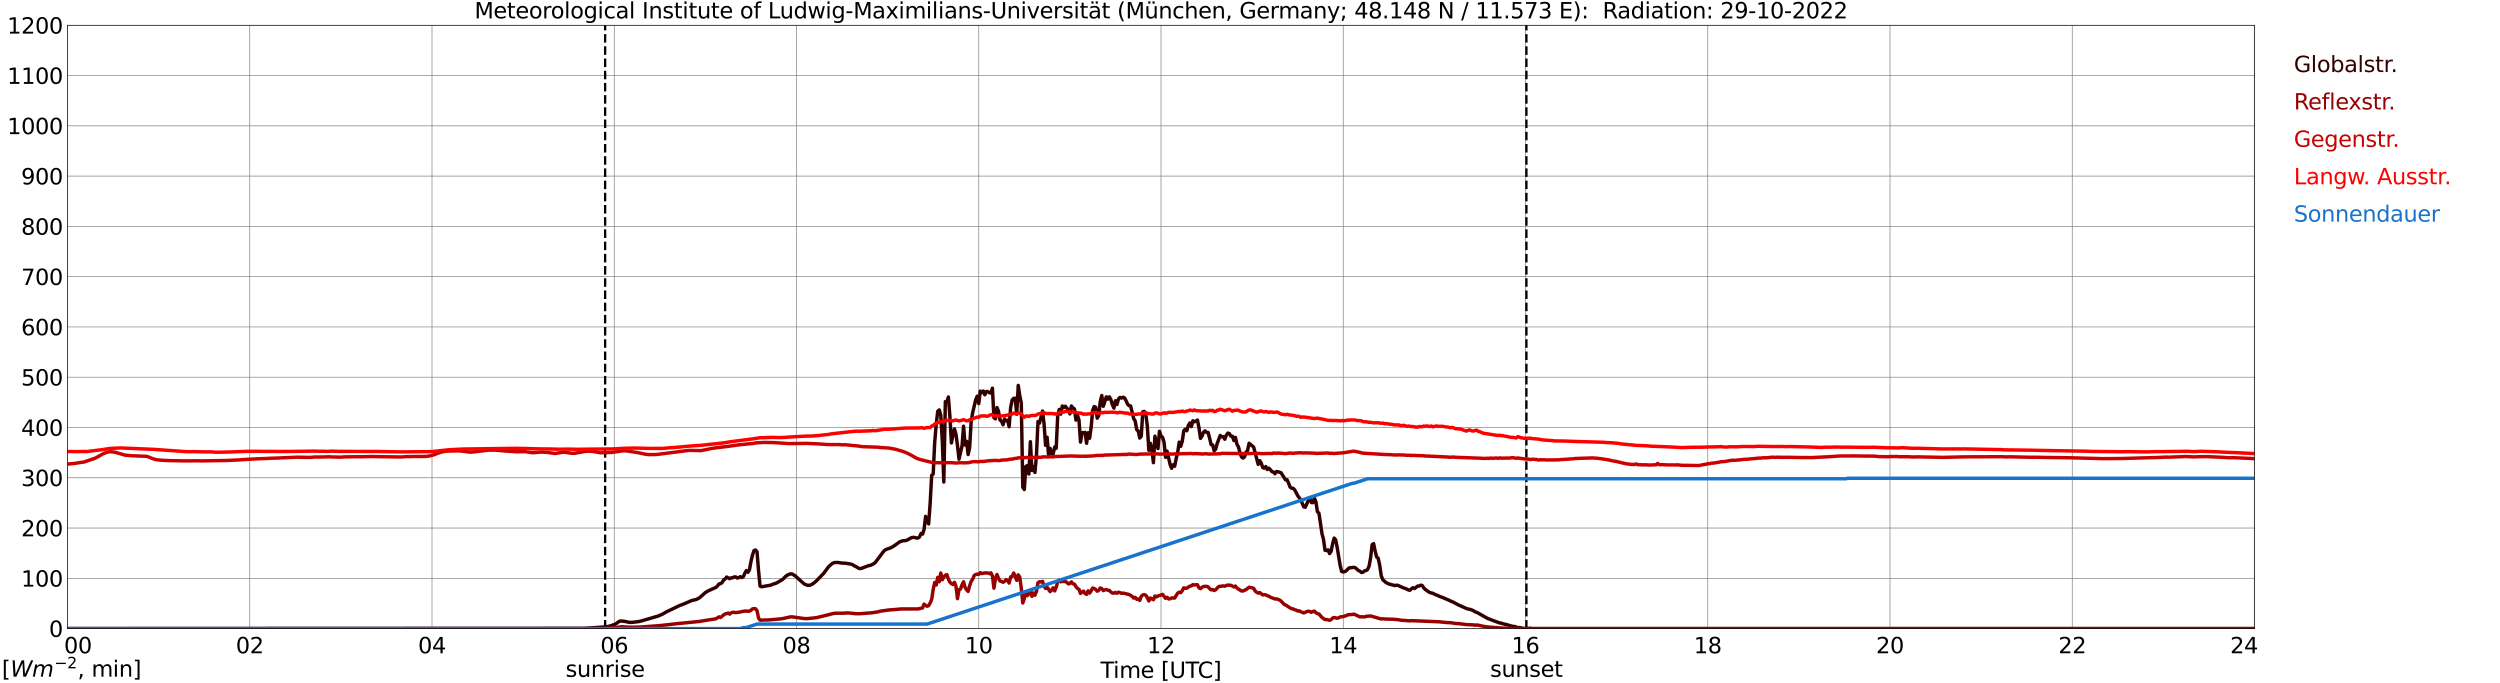 <?xml version="1.0" encoding="utf-8" standalone="no"?>
<!DOCTYPE svg PUBLIC "-//W3C//DTD SVG 1.1//EN"
  "http://www.w3.org/Graphics/SVG/1.1/DTD/svg11.dtd">
<svg xmlns:xlink="http://www.w3.org/1999/xlink" width="1085.4pt" height="296.64pt" viewBox="0 0 1085.4 296.64" xmlns="http://www.w3.org/2000/svg" version="1.1">
 <defs>
  <style type="text/css">*{stroke-linejoin: round; stroke-linecap: butt}</style>
 </defs>
 <g id="figure_1">
  <g id="patch_1">
   <path d="M 0 296.64 
L 1085.4 296.64 
L 1085.4 0 
L 0 0 
z
" style="fill: #ffffff"/>
  </g>
  <g id="axes_1">
   <g id="patch_2">
    <path d="M 29.306 272.909 
L 978.814 272.909 
L 978.814 10.976 
L 29.306 10.976 
z
" style="fill: #ffffff"/>
   </g>
   <g id="patch_3">
    <path d="M 978.814 272.909 
L 978.814 272.909 
L 978.814 10.976 
L 978.814 10.976 
z
" clip-path="url(#p4ce1fee5d8)" style="fill: #d3d3d3; opacity: 0.25; stroke: #d3d3d3; stroke-linejoin: miter"/>
   </g>
   <g id="matplotlib.axis_1">
    <g id="xtick_1">
     <g id="line2d_1">
      <path d="M 29.306 272.909 
L 29.306 10.976 
" clip-path="url(#p4ce1fee5d8)" style="fill: none; stroke: #808080; stroke-width: 0.3; stroke-linecap: square"/>
     </g>
     <g id="line2d_2"/>
     <g id="text_1">
      <!--    00 -->
      <g transform="translate(18.733 283.627) scale(0.095 -0.095)">
       <defs>
        <path id="DejaVuSans-20" transform="scale(0.016)"/>
        <path id="DejaVuSans-30" d="M 2034 4250 
Q 1547 4250 1301 3770 
Q 1056 3291 1056 2328 
Q 1056 1369 1301 889 
Q 1547 409 2034 409 
Q 2525 409 2770 889 
Q 3016 1369 3016 2328 
Q 3016 3291 2770 3770 
Q 2525 4250 2034 4250 
z
M 2034 4750 
Q 2819 4750 3233 4129 
Q 3647 3509 3647 2328 
Q 3647 1150 3233 529 
Q 2819 -91 2034 -91 
Q 1250 -91 836 529 
Q 422 1150 422 2328 
Q 422 3509 836 4129 
Q 1250 4750 2034 4750 
z
" transform="scale(0.016)"/>
       </defs>
       <use xlink:href="#DejaVuSans-20"/>
       <use xlink:href="#DejaVuSans-20" transform="translate(31.787 0)"/>
       <use xlink:href="#DejaVuSans-20" transform="translate(63.574 0)"/>
       <use xlink:href="#DejaVuSans-30" transform="translate(95.361 0)"/>
       <use xlink:href="#DejaVuSans-30" transform="translate(158.984 0)"/>
      </g>
     </g>
    </g>
    <g id="xtick_2">
     <g id="line2d_3">
      <path d="M 108.431 272.909 
L 108.431 10.976 
" clip-path="url(#p4ce1fee5d8)" style="fill: none; stroke: #808080; stroke-width: 0.3; stroke-linecap: square"/>
     </g>
     <g id="line2d_4"/>
     <g id="text_2">
      <!-- 02 -->
      <g transform="translate(102.387 283.627) scale(0.095 -0.095)">
       <defs>
        <path id="DejaVuSans-32" d="M 1228 531 
L 3431 531 
L 3431 0 
L 469 0 
L 469 531 
Q 828 903 1448 1529 
Q 2069 2156 2228 2338 
Q 2531 2678 2651 2914 
Q 2772 3150 2772 3378 
Q 2772 3750 2511 3984 
Q 2250 4219 1831 4219 
Q 1534 4219 1204 4116 
Q 875 4013 500 3803 
L 500 4441 
Q 881 4594 1212 4672 
Q 1544 4750 1819 4750 
Q 2544 4750 2975 4387 
Q 3406 4025 3406 3419 
Q 3406 3131 3298 2873 
Q 3191 2616 2906 2266 
Q 2828 2175 2409 1742 
Q 1991 1309 1228 531 
z
" transform="scale(0.016)"/>
       </defs>
       <use xlink:href="#DejaVuSans-30"/>
       <use xlink:href="#DejaVuSans-32" transform="translate(63.623 0)"/>
      </g>
     </g>
    </g>
    <g id="xtick_3">
     <g id="line2d_5">
      <path d="M 187.557 272.909 
L 187.557 10.976 
" clip-path="url(#p4ce1fee5d8)" style="fill: none; stroke: #808080; stroke-width: 0.3; stroke-linecap: square"/>
     </g>
     <g id="line2d_6"/>
     <g id="text_3">
      <!-- 04 -->
      <g transform="translate(181.513 283.627) scale(0.095 -0.095)">
       <defs>
        <path id="DejaVuSans-34" d="M 2419 4116 
L 825 1625 
L 2419 1625 
L 2419 4116 
z
M 2253 4666 
L 3047 4666 
L 3047 1625 
L 3713 1625 
L 3713 1100 
L 3047 1100 
L 3047 0 
L 2419 0 
L 2419 1100 
L 313 1100 
L 313 1709 
L 2253 4666 
z
" transform="scale(0.016)"/>
       </defs>
       <use xlink:href="#DejaVuSans-30"/>
       <use xlink:href="#DejaVuSans-34" transform="translate(63.623 0)"/>
      </g>
     </g>
    </g>
    <g id="xtick_4">
     <g id="line2d_7">
      <path d="M 266.683 272.909 
L 266.683 10.976 
" clip-path="url(#p4ce1fee5d8)" style="fill: none; stroke: #808080; stroke-width: 0.3; stroke-linecap: square"/>
     </g>
     <g id="line2d_8"/>
     <g id="text_4">
      <!-- 06 -->
      <g transform="translate(260.638 283.627) scale(0.095 -0.095)">
       <defs>
        <path id="DejaVuSans-36" d="M 2113 2584 
Q 1688 2584 1439 2293 
Q 1191 2003 1191 1497 
Q 1191 994 1439 701 
Q 1688 409 2113 409 
Q 2538 409 2786 701 
Q 3034 994 3034 1497 
Q 3034 2003 2786 2293 
Q 2538 2584 2113 2584 
z
M 3366 4563 
L 3366 3988 
Q 3128 4100 2886 4159 
Q 2644 4219 2406 4219 
Q 1781 4219 1451 3797 
Q 1122 3375 1075 2522 
Q 1259 2794 1537 2939 
Q 1816 3084 2150 3084 
Q 2853 3084 3261 2657 
Q 3669 2231 3669 1497 
Q 3669 778 3244 343 
Q 2819 -91 2113 -91 
Q 1303 -91 875 529 
Q 447 1150 447 2328 
Q 447 3434 972 4092 
Q 1497 4750 2381 4750 
Q 2619 4750 2861 4703 
Q 3103 4656 3366 4563 
z
" transform="scale(0.016)"/>
       </defs>
       <use xlink:href="#DejaVuSans-30"/>
       <use xlink:href="#DejaVuSans-36" transform="translate(63.623 0)"/>
      </g>
     </g>
    </g>
    <g id="xtick_5">
     <g id="line2d_9">
      <path d="M 345.808 272.909 
L 345.808 10.976 
" clip-path="url(#p4ce1fee5d8)" style="fill: none; stroke: #808080; stroke-width: 0.3; stroke-linecap: square"/>
     </g>
     <g id="line2d_10"/>
     <g id="text_5">
      <!-- 08 -->
      <g transform="translate(339.764 283.627) scale(0.095 -0.095)">
       <defs>
        <path id="DejaVuSans-38" d="M 2034 2216 
Q 1584 2216 1326 1975 
Q 1069 1734 1069 1313 
Q 1069 891 1326 650 
Q 1584 409 2034 409 
Q 2484 409 2743 651 
Q 3003 894 3003 1313 
Q 3003 1734 2745 1975 
Q 2488 2216 2034 2216 
z
M 1403 2484 
Q 997 2584 770 2862 
Q 544 3141 544 3541 
Q 544 4100 942 4425 
Q 1341 4750 2034 4750 
Q 2731 4750 3128 4425 
Q 3525 4100 3525 3541 
Q 3525 3141 3298 2862 
Q 3072 2584 2669 2484 
Q 3125 2378 3379 2068 
Q 3634 1759 3634 1313 
Q 3634 634 3220 271 
Q 2806 -91 2034 -91 
Q 1263 -91 848 271 
Q 434 634 434 1313 
Q 434 1759 690 2068 
Q 947 2378 1403 2484 
z
M 1172 3481 
Q 1172 3119 1398 2916 
Q 1625 2713 2034 2713 
Q 2441 2713 2670 2916 
Q 2900 3119 2900 3481 
Q 2900 3844 2670 4047 
Q 2441 4250 2034 4250 
Q 1625 4250 1398 4047 
Q 1172 3844 1172 3481 
z
" transform="scale(0.016)"/>
       </defs>
       <use xlink:href="#DejaVuSans-30"/>
       <use xlink:href="#DejaVuSans-38" transform="translate(63.623 0)"/>
      </g>
     </g>
    </g>
    <g id="xtick_6">
     <g id="line2d_11">
      <path d="M 424.934 272.909 
L 424.934 10.976 
" clip-path="url(#p4ce1fee5d8)" style="fill: none; stroke: #808080; stroke-width: 0.3; stroke-linecap: square"/>
     </g>
     <g id="line2d_12"/>
     <g id="text_6">
      <!-- 10 -->
      <g transform="translate(418.89 283.627) scale(0.095 -0.095)">
       <defs>
        <path id="DejaVuSans-31" d="M 794 531 
L 1825 531 
L 1825 4091 
L 703 3866 
L 703 4441 
L 1819 4666 
L 2450 4666 
L 2450 531 
L 3481 531 
L 3481 0 
L 794 0 
L 794 531 
z
" transform="scale(0.016)"/>
       </defs>
       <use xlink:href="#DejaVuSans-31"/>
       <use xlink:href="#DejaVuSans-30" transform="translate(63.623 0)"/>
      </g>
     </g>
    </g>
    <g id="xtick_7">
     <g id="line2d_13">
      <path d="M 504.06 272.909 
L 504.06 10.976 
" clip-path="url(#p4ce1fee5d8)" style="fill: none; stroke: #808080; stroke-width: 0.3; stroke-linecap: square"/>
     </g>
     <g id="line2d_14"/>
     <g id="text_7">
      <!-- 12 -->
      <g transform="translate(498.015 283.627) scale(0.095 -0.095)">
       <use xlink:href="#DejaVuSans-31"/>
       <use xlink:href="#DejaVuSans-32" transform="translate(63.623 0)"/>
      </g>
     </g>
    </g>
    <g id="xtick_8">
     <g id="line2d_15">
      <path d="M 583.185 272.909 
L 583.185 10.976 
" clip-path="url(#p4ce1fee5d8)" style="fill: none; stroke: #808080; stroke-width: 0.3; stroke-linecap: square"/>
     </g>
     <g id="line2d_16"/>
     <g id="text_8">
      <!-- 14 -->
      <g transform="translate(577.141 283.627) scale(0.095 -0.095)">
       <use xlink:href="#DejaVuSans-31"/>
       <use xlink:href="#DejaVuSans-34" transform="translate(63.623 0)"/>
      </g>
     </g>
    </g>
    <g id="xtick_9">
     <g id="line2d_17">
      <path d="M 662.311 272.909 
L 662.311 10.976 
" clip-path="url(#p4ce1fee5d8)" style="fill: none; stroke: #808080; stroke-width: 0.3; stroke-linecap: square"/>
     </g>
     <g id="line2d_18"/>
     <g id="text_9">
      <!-- 16 -->
      <g transform="translate(656.267 283.627) scale(0.095 -0.095)">
       <use xlink:href="#DejaVuSans-31"/>
       <use xlink:href="#DejaVuSans-36" transform="translate(63.623 0)"/>
      </g>
     </g>
    </g>
    <g id="xtick_10">
     <g id="line2d_19">
      <path d="M 741.437 272.909 
L 741.437 10.976 
" clip-path="url(#p4ce1fee5d8)" style="fill: none; stroke: #808080; stroke-width: 0.3; stroke-linecap: square"/>
     </g>
     <g id="line2d_20"/>
     <g id="text_10">
      <!-- 18 -->
      <g transform="translate(735.392 283.627) scale(0.095 -0.095)">
       <use xlink:href="#DejaVuSans-31"/>
       <use xlink:href="#DejaVuSans-38" transform="translate(63.623 0)"/>
      </g>
     </g>
    </g>
    <g id="xtick_11">
     <g id="line2d_21">
      <path d="M 820.562 272.909 
L 820.562 10.976 
" clip-path="url(#p4ce1fee5d8)" style="fill: none; stroke: #808080; stroke-width: 0.3; stroke-linecap: square"/>
     </g>
     <g id="line2d_22"/>
     <g id="text_11">
      <!-- 20 -->
      <g transform="translate(814.518 283.627) scale(0.095 -0.095)">
       <use xlink:href="#DejaVuSans-32"/>
       <use xlink:href="#DejaVuSans-30" transform="translate(63.623 0)"/>
      </g>
     </g>
    </g>
    <g id="xtick_12">
     <g id="line2d_23">
      <path d="M 899.688 272.909 
L 899.688 10.976 
" clip-path="url(#p4ce1fee5d8)" style="fill: none; stroke: #808080; stroke-width: 0.3; stroke-linecap: square"/>
     </g>
     <g id="line2d_24"/>
     <g id="text_12">
      <!-- 22 -->
      <g transform="translate(893.644 283.627) scale(0.095 -0.095)">
       <use xlink:href="#DejaVuSans-32"/>
       <use xlink:href="#DejaVuSans-32" transform="translate(63.623 0)"/>
      </g>
     </g>
    </g>
    <g id="xtick_13">
     <g id="line2d_25">
      <path d="M 978.814 272.909 
L 978.814 10.976 
" clip-path="url(#p4ce1fee5d8)" style="fill: none; stroke: #808080; stroke-width: 0.3; stroke-linecap: square"/>
     </g>
     <g id="line2d_26"/>
     <g id="text_13">
      <!-- 24    -->
      <g transform="translate(968.241 283.627) scale(0.095 -0.095)">
       <use xlink:href="#DejaVuSans-32"/>
       <use xlink:href="#DejaVuSans-34" transform="translate(63.623 0)"/>
       <use xlink:href="#DejaVuSans-20" transform="translate(127.246 0)"/>
       <use xlink:href="#DejaVuSans-20" transform="translate(159.033 0)"/>
       <use xlink:href="#DejaVuSans-20" transform="translate(190.82 0)"/>
      </g>
     </g>
    </g>
    <g id="text_14">
     <!-- Time [UTC] -->
     <g transform="translate(477.806 294.322) scale(0.095 -0.095)">
      <defs>
       <path id="DejaVuSans-54" d="M -19 4666 
L 3928 4666 
L 3928 4134 
L 2272 4134 
L 2272 0 
L 1638 0 
L 1638 4134 
L -19 4134 
L -19 4666 
z
" transform="scale(0.016)"/>
       <path id="DejaVuSans-69" d="M 603 3500 
L 1178 3500 
L 1178 0 
L 603 0 
L 603 3500 
z
M 603 4863 
L 1178 4863 
L 1178 4134 
L 603 4134 
L 603 4863 
z
" transform="scale(0.016)"/>
       <path id="DejaVuSans-6d" d="M 3328 2828 
Q 3544 3216 3844 3400 
Q 4144 3584 4550 3584 
Q 5097 3584 5394 3201 
Q 5691 2819 5691 2113 
L 5691 0 
L 5113 0 
L 5113 2094 
Q 5113 2597 4934 2840 
Q 4756 3084 4391 3084 
Q 3944 3084 3684 2787 
Q 3425 2491 3425 1978 
L 3425 0 
L 2847 0 
L 2847 2094 
Q 2847 2600 2669 2842 
Q 2491 3084 2119 3084 
Q 1678 3084 1418 2786 
Q 1159 2488 1159 1978 
L 1159 0 
L 581 0 
L 581 3500 
L 1159 3500 
L 1159 2956 
Q 1356 3278 1631 3431 
Q 1906 3584 2284 3584 
Q 2666 3584 2933 3390 
Q 3200 3197 3328 2828 
z
" transform="scale(0.016)"/>
       <path id="DejaVuSans-65" d="M 3597 1894 
L 3597 1613 
L 953 1613 
Q 991 1019 1311 708 
Q 1631 397 2203 397 
Q 2534 397 2845 478 
Q 3156 559 3463 722 
L 3463 178 
Q 3153 47 2828 -22 
Q 2503 -91 2169 -91 
Q 1331 -91 842 396 
Q 353 884 353 1716 
Q 353 2575 817 3079 
Q 1281 3584 2069 3584 
Q 2775 3584 3186 3129 
Q 3597 2675 3597 1894 
z
M 3022 2063 
Q 3016 2534 2758 2815 
Q 2500 3097 2075 3097 
Q 1594 3097 1305 2825 
Q 1016 2553 972 2059 
L 3022 2063 
z
" transform="scale(0.016)"/>
       <path id="DejaVuSans-5b" d="M 550 4863 
L 1875 4863 
L 1875 4416 
L 1125 4416 
L 1125 -397 
L 1875 -397 
L 1875 -844 
L 550 -844 
L 550 4863 
z
" transform="scale(0.016)"/>
       <path id="DejaVuSans-55" d="M 556 4666 
L 1191 4666 
L 1191 1831 
Q 1191 1081 1462 751 
Q 1734 422 2344 422 
Q 2950 422 3222 751 
Q 3494 1081 3494 1831 
L 3494 4666 
L 4128 4666 
L 4128 1753 
Q 4128 841 3676 375 
Q 3225 -91 2344 -91 
Q 1459 -91 1007 375 
Q 556 841 556 1753 
L 556 4666 
z
" transform="scale(0.016)"/>
       <path id="DejaVuSans-43" d="M 4122 4306 
L 4122 3641 
Q 3803 3938 3442 4084 
Q 3081 4231 2675 4231 
Q 1875 4231 1450 3742 
Q 1025 3253 1025 2328 
Q 1025 1406 1450 917 
Q 1875 428 2675 428 
Q 3081 428 3442 575 
Q 3803 722 4122 1019 
L 4122 359 
Q 3791 134 3420 21 
Q 3050 -91 2638 -91 
Q 1578 -91 968 557 
Q 359 1206 359 2328 
Q 359 3453 968 4101 
Q 1578 4750 2638 4750 
Q 3056 4750 3426 4639 
Q 3797 4528 4122 4306 
z
" transform="scale(0.016)"/>
       <path id="DejaVuSans-5d" d="M 1947 4863 
L 1947 -844 
L 622 -844 
L 622 -397 
L 1369 -397 
L 1369 4416 
L 622 4416 
L 622 4863 
L 1947 4863 
z
" transform="scale(0.016)"/>
      </defs>
      <use xlink:href="#DejaVuSans-54"/>
      <use xlink:href="#DejaVuSans-69" transform="translate(57.959 0)"/>
      <use xlink:href="#DejaVuSans-6d" transform="translate(85.742 0)"/>
      <use xlink:href="#DejaVuSans-65" transform="translate(183.154 0)"/>
      <use xlink:href="#DejaVuSans-20" transform="translate(244.678 0)"/>
      <use xlink:href="#DejaVuSans-5b" transform="translate(276.465 0)"/>
      <use xlink:href="#DejaVuSans-55" transform="translate(315.479 0)"/>
      <use xlink:href="#DejaVuSans-54" transform="translate(388.672 0)"/>
      <use xlink:href="#DejaVuSans-43" transform="translate(443.881 0)"/>
      <use xlink:href="#DejaVuSans-5d" transform="translate(513.705 0)"/>
     </g>
    </g>
   </g>
   <g id="matplotlib.axis_2">
    <g id="ytick_1">
     <g id="line2d_27">
      <path d="M 29.306 272.909 
L 978.814 272.909 
" clip-path="url(#p4ce1fee5d8)" style="fill: none; stroke: #808080; stroke-width: 0.3; stroke-linecap: square"/>
     </g>
     <g id="line2d_28"/>
     <g id="text_15">
      <!-- 0 -->
      <g transform="translate(21.261 276.518) scale(0.095 -0.095)">
       <use xlink:href="#DejaVuSans-30"/>
      </g>
     </g>
    </g>
    <g id="ytick_2">
     <g id="line2d_29">
      <path d="M 29.306 251.081 
L 978.814 251.081 
" clip-path="url(#p4ce1fee5d8)" style="fill: none; stroke: #808080; stroke-width: 0.3; stroke-linecap: square"/>
     </g>
     <g id="line2d_30"/>
     <g id="text_16">
      <!-- 100 -->
      <g transform="translate(9.173 254.69) scale(0.095 -0.095)">
       <use xlink:href="#DejaVuSans-31"/>
       <use xlink:href="#DejaVuSans-30" transform="translate(63.623 0)"/>
       <use xlink:href="#DejaVuSans-30" transform="translate(127.246 0)"/>
      </g>
     </g>
    </g>
    <g id="ytick_3">
     <g id="line2d_31">
      <path d="M 29.306 229.253 
L 978.814 229.253 
" clip-path="url(#p4ce1fee5d8)" style="fill: none; stroke: #808080; stroke-width: 0.3; stroke-linecap: square"/>
     </g>
     <g id="line2d_32"/>
     <g id="text_17">
      <!-- 200 -->
      <g transform="translate(9.173 232.863) scale(0.095 -0.095)">
       <use xlink:href="#DejaVuSans-32"/>
       <use xlink:href="#DejaVuSans-30" transform="translate(63.623 0)"/>
       <use xlink:href="#DejaVuSans-30" transform="translate(127.246 0)"/>
      </g>
     </g>
    </g>
    <g id="ytick_4">
     <g id="line2d_33">
      <path d="M 29.306 207.426 
L 978.814 207.426 
" clip-path="url(#p4ce1fee5d8)" style="fill: none; stroke: #808080; stroke-width: 0.3; stroke-linecap: square"/>
     </g>
     <g id="line2d_34"/>
     <g id="text_18">
      <!-- 300 -->
      <g transform="translate(9.173 211.035) scale(0.095 -0.095)">
       <defs>
        <path id="DejaVuSans-33" d="M 2597 2516 
Q 3050 2419 3304 2112 
Q 3559 1806 3559 1356 
Q 3559 666 3084 287 
Q 2609 -91 1734 -91 
Q 1441 -91 1130 -33 
Q 819 25 488 141 
L 488 750 
Q 750 597 1062 519 
Q 1375 441 1716 441 
Q 2309 441 2620 675 
Q 2931 909 2931 1356 
Q 2931 1769 2642 2001 
Q 2353 2234 1838 2234 
L 1294 2234 
L 1294 2753 
L 1863 2753 
Q 2328 2753 2575 2939 
Q 2822 3125 2822 3475 
Q 2822 3834 2567 4026 
Q 2313 4219 1838 4219 
Q 1578 4219 1281 4162 
Q 984 4106 628 3988 
L 628 4550 
Q 988 4650 1302 4700 
Q 1616 4750 1894 4750 
Q 2613 4750 3031 4423 
Q 3450 4097 3450 3541 
Q 3450 3153 3228 2886 
Q 3006 2619 2597 2516 
z
" transform="scale(0.016)"/>
       </defs>
       <use xlink:href="#DejaVuSans-33"/>
       <use xlink:href="#DejaVuSans-30" transform="translate(63.623 0)"/>
       <use xlink:href="#DejaVuSans-30" transform="translate(127.246 0)"/>
      </g>
     </g>
    </g>
    <g id="ytick_5">
     <g id="line2d_35">
      <path d="M 29.306 185.598 
L 978.814 185.598 
" clip-path="url(#p4ce1fee5d8)" style="fill: none; stroke: #808080; stroke-width: 0.3; stroke-linecap: square"/>
     </g>
     <g id="line2d_36"/>
     <g id="text_19">
      <!-- 400 -->
      <g transform="translate(9.173 189.207) scale(0.095 -0.095)">
       <use xlink:href="#DejaVuSans-34"/>
       <use xlink:href="#DejaVuSans-30" transform="translate(63.623 0)"/>
       <use xlink:href="#DejaVuSans-30" transform="translate(127.246 0)"/>
      </g>
     </g>
    </g>
    <g id="ytick_6">
     <g id="line2d_37">
      <path d="M 29.306 163.77 
L 978.814 163.77 
" clip-path="url(#p4ce1fee5d8)" style="fill: none; stroke: #808080; stroke-width: 0.3; stroke-linecap: square"/>
     </g>
     <g id="line2d_38"/>
     <g id="text_20">
      <!-- 500 -->
      <g transform="translate(9.173 167.379) scale(0.095 -0.095)">
       <defs>
        <path id="DejaVuSans-35" d="M 691 4666 
L 3169 4666 
L 3169 4134 
L 1269 4134 
L 1269 2991 
Q 1406 3038 1543 3061 
Q 1681 3084 1819 3084 
Q 2600 3084 3056 2656 
Q 3513 2228 3513 1497 
Q 3513 744 3044 326 
Q 2575 -91 1722 -91 
Q 1428 -91 1123 -41 
Q 819 9 494 109 
L 494 744 
Q 775 591 1075 516 
Q 1375 441 1709 441 
Q 2250 441 2565 725 
Q 2881 1009 2881 1497 
Q 2881 1984 2565 2268 
Q 2250 2553 1709 2553 
Q 1456 2553 1204 2497 
Q 953 2441 691 2322 
L 691 4666 
z
" transform="scale(0.016)"/>
       </defs>
       <use xlink:href="#DejaVuSans-35"/>
       <use xlink:href="#DejaVuSans-30" transform="translate(63.623 0)"/>
       <use xlink:href="#DejaVuSans-30" transform="translate(127.246 0)"/>
      </g>
     </g>
    </g>
    <g id="ytick_7">
     <g id="line2d_39">
      <path d="M 29.306 141.942 
L 978.814 141.942 
" clip-path="url(#p4ce1fee5d8)" style="fill: none; stroke: #808080; stroke-width: 0.3; stroke-linecap: square"/>
     </g>
     <g id="line2d_40"/>
     <g id="text_21">
      <!-- 600 -->
      <g transform="translate(9.173 145.551) scale(0.095 -0.095)">
       <use xlink:href="#DejaVuSans-36"/>
       <use xlink:href="#DejaVuSans-30" transform="translate(63.623 0)"/>
       <use xlink:href="#DejaVuSans-30" transform="translate(127.246 0)"/>
      </g>
     </g>
    </g>
    <g id="ytick_8">
     <g id="line2d_41">
      <path d="M 29.306 120.114 
L 978.814 120.114 
" clip-path="url(#p4ce1fee5d8)" style="fill: none; stroke: #808080; stroke-width: 0.3; stroke-linecap: square"/>
     </g>
     <g id="line2d_42"/>
     <g id="text_22">
      <!-- 700 -->
      <g transform="translate(9.173 123.724) scale(0.095 -0.095)">
       <defs>
        <path id="DejaVuSans-37" d="M 525 4666 
L 3525 4666 
L 3525 4397 
L 1831 0 
L 1172 0 
L 2766 4134 
L 525 4134 
L 525 4666 
z
" transform="scale(0.016)"/>
       </defs>
       <use xlink:href="#DejaVuSans-37"/>
       <use xlink:href="#DejaVuSans-30" transform="translate(63.623 0)"/>
       <use xlink:href="#DejaVuSans-30" transform="translate(127.246 0)"/>
      </g>
     </g>
    </g>
    <g id="ytick_9">
     <g id="line2d_43">
      <path d="M 29.306 98.287 
L 978.814 98.287 
" clip-path="url(#p4ce1fee5d8)" style="fill: none; stroke: #808080; stroke-width: 0.3; stroke-linecap: square"/>
     </g>
     <g id="line2d_44"/>
     <g id="text_23">
      <!-- 800 -->
      <g transform="translate(9.173 101.896) scale(0.095 -0.095)">
       <use xlink:href="#DejaVuSans-38"/>
       <use xlink:href="#DejaVuSans-30" transform="translate(63.623 0)"/>
       <use xlink:href="#DejaVuSans-30" transform="translate(127.246 0)"/>
      </g>
     </g>
    </g>
    <g id="ytick_10">
     <g id="line2d_45">
      <path d="M 29.306 76.459 
L 978.814 76.459 
" clip-path="url(#p4ce1fee5d8)" style="fill: none; stroke: #808080; stroke-width: 0.3; stroke-linecap: square"/>
     </g>
     <g id="line2d_46"/>
     <g id="text_24">
      <!-- 900 -->
      <g transform="translate(9.173 80.068) scale(0.095 -0.095)">
       <defs>
        <path id="DejaVuSans-39" d="M 703 97 
L 703 672 
Q 941 559 1184 500 
Q 1428 441 1663 441 
Q 2288 441 2617 861 
Q 2947 1281 2994 2138 
Q 2813 1869 2534 1725 
Q 2256 1581 1919 1581 
Q 1219 1581 811 2004 
Q 403 2428 403 3163 
Q 403 3881 828 4315 
Q 1253 4750 1959 4750 
Q 2769 4750 3195 4129 
Q 3622 3509 3622 2328 
Q 3622 1225 3098 567 
Q 2575 -91 1691 -91 
Q 1453 -91 1209 -44 
Q 966 3 703 97 
z
M 1959 2075 
Q 2384 2075 2632 2365 
Q 2881 2656 2881 3163 
Q 2881 3666 2632 3958 
Q 2384 4250 1959 4250 
Q 1534 4250 1286 3958 
Q 1038 3666 1038 3163 
Q 1038 2656 1286 2365 
Q 1534 2075 1959 2075 
z
" transform="scale(0.016)"/>
       </defs>
       <use xlink:href="#DejaVuSans-39"/>
       <use xlink:href="#DejaVuSans-30" transform="translate(63.623 0)"/>
       <use xlink:href="#DejaVuSans-30" transform="translate(127.246 0)"/>
      </g>
     </g>
    </g>
    <g id="ytick_11">
     <g id="line2d_47">
      <path d="M 29.306 54.631 
L 978.814 54.631 
" clip-path="url(#p4ce1fee5d8)" style="fill: none; stroke: #808080; stroke-width: 0.3; stroke-linecap: square"/>
     </g>
     <g id="line2d_48"/>
     <g id="text_25">
      <!-- 1000 -->
      <g transform="translate(3.128 58.24) scale(0.095 -0.095)">
       <use xlink:href="#DejaVuSans-31"/>
       <use xlink:href="#DejaVuSans-30" transform="translate(63.623 0)"/>
       <use xlink:href="#DejaVuSans-30" transform="translate(127.246 0)"/>
       <use xlink:href="#DejaVuSans-30" transform="translate(190.869 0)"/>
      </g>
     </g>
    </g>
    <g id="ytick_12">
     <g id="line2d_49">
      <path d="M 29.306 32.803 
L 978.814 32.803 
" clip-path="url(#p4ce1fee5d8)" style="fill: none; stroke: #808080; stroke-width: 0.3; stroke-linecap: square"/>
     </g>
     <g id="line2d_50"/>
     <g id="text_26">
      <!-- 1100 -->
      <g transform="translate(3.128 36.413) scale(0.095 -0.095)">
       <use xlink:href="#DejaVuSans-31"/>
       <use xlink:href="#DejaVuSans-31" transform="translate(63.623 0)"/>
       <use xlink:href="#DejaVuSans-30" transform="translate(127.246 0)"/>
       <use xlink:href="#DejaVuSans-30" transform="translate(190.869 0)"/>
      </g>
     </g>
    </g>
    <g id="ytick_13">
     <g id="line2d_51">
      <path d="M 29.306 10.976 
L 978.814 10.976 
" clip-path="url(#p4ce1fee5d8)" style="fill: none; stroke: #808080; stroke-width: 0.3; stroke-linecap: square"/>
     </g>
     <g id="line2d_52"/>
     <g id="text_27">
      <!-- 1200 -->
      <g transform="translate(3.128 14.585) scale(0.095 -0.095)">
       <use xlink:href="#DejaVuSans-31"/>
       <use xlink:href="#DejaVuSans-32" transform="translate(63.623 0)"/>
       <use xlink:href="#DejaVuSans-30" transform="translate(127.246 0)"/>
       <use xlink:href="#DejaVuSans-30" transform="translate(190.869 0)"/>
      </g>
     </g>
    </g>
   </g>
   <g id="line2d_53">
    <path d="M 262.726 272.909 
L 262.726 10.976 
" clip-path="url(#p4ce1fee5d8)" style="fill: none; stroke-dasharray: 3.7,1.6; stroke-dashoffset: 0; stroke: #000000"/>
   </g>
   <g id="line2d_54">
    <path d="M 662.707 272.909 
L 662.707 10.976 
" clip-path="url(#p4ce1fee5d8)" style="fill: none; stroke-dasharray: 3.7,1.6; stroke-dashoffset: 0; stroke: #000000"/>
   </g>
   <g id="line2d_55">
    <path d="M 29.306 272.909 
L 253.495 272.8 
L 263.386 272.132 
L 265.364 271.645 
L 267.342 270.874 
L 268.661 269.881 
L 269.32 269.617 
L 270.639 269.698 
L 271.958 269.921 
L 273.277 270.226 
L 274.595 270.185 
L 277.233 269.881 
L 278.552 269.556 
L 285.805 267.45 
L 287.783 266.557 
L 289.102 265.767 
L 295.036 262.91 
L 297.014 262.159 
L 300.311 260.72 
L 302.289 260.275 
L 303.608 259.585 
L 304.927 258.45 
L 306.246 257.254 
L 307.564 256.486 
L 310.861 255.006 
L 311.521 254.357 
L 312.18 253.526 
L 312.839 253.404 
L 313.499 252.917 
L 314.158 251.823 
L 314.818 251.378 
L 315.477 250.527 
L 316.796 251.236 
L 317.455 250.871 
L 318.114 250.85 
L 318.774 250.465 
L 319.433 250.465 
L 320.093 250.972 
L 320.752 250.789 
L 321.411 250.363 
L 322.071 250.749 
L 322.73 250.363 
L 323.39 248.844 
L 324.049 247.689 
L 324.708 248.46 
L 325.368 247.506 
L 326.027 243.817 
L 326.686 241.04 
L 327.346 239.076 
L 328.005 238.792 
L 328.665 239.521 
L 329.324 247.728 
L 329.983 254.458 
L 330.643 254.761 
L 334.599 254.052 
L 335.918 253.506 
L 336.577 253.342 
L 337.236 253.059 
L 338.555 252.288 
L 339.874 251.498 
L 341.193 250.121 
L 342.512 249.35 
L 343.171 249.189 
L 343.83 249.169 
L 345.149 249.937 
L 346.468 251.133 
L 349.105 253.484 
L 350.424 254.093 
L 351.743 254.093 
L 353.062 253.364 
L 354.38 252.268 
L 357.677 248.863 
L 359.655 246.148 
L 360.974 244.932 
L 361.634 244.465 
L 362.293 244.242 
L 363.612 244.181 
L 365.59 244.465 
L 366.909 244.507 
L 369.546 244.932 
L 370.206 245.196 
L 370.865 245.642 
L 371.524 245.945 
L 372.843 246.735 
L 373.502 246.877 
L 374.162 246.715 
L 376.799 245.683 
L 378.118 245.377 
L 379.437 244.668 
L 380.096 244.101 
L 383.393 239.683 
L 384.053 238.973 
L 384.712 238.548 
L 386.69 237.86 
L 388.009 237.109 
L 390.646 235.223 
L 391.965 234.778 
L 393.284 234.697 
L 393.943 234.433 
L 395.262 233.665 
L 395.921 233.381 
L 396.581 233.298 
L 397.24 233.381 
L 397.899 233.582 
L 398.559 233.582 
L 399.218 233.136 
L 399.878 231.617 
L 400.537 231.879 
L 401.196 229.854 
L 401.856 224.198 
L 402.515 226.448 
L 403.175 227.461 
L 403.834 218.545 
L 404.493 206.404 
L 405.153 205.797 
L 405.812 191.954 
L 406.471 184.231 
L 407.131 178.556 
L 407.79 177.969 
L 408.45 180.259 
L 409.109 191.548 
L 409.768 209.261 
L 410.428 174.383 
L 411.087 174.444 
L 411.746 172.355 
L 412.406 180.826 
L 413.065 192.319 
L 413.725 188.874 
L 414.384 186.218 
L 415.043 188.507 
L 415.703 193.495 
L 416.362 199.351 
L 417.681 193.554 
L 418.34 185.043 
L 419 193.231 
L 419.659 191.609 
L 420.318 197.324 
L 420.978 194.346 
L 421.637 182.935 
L 422.297 179.145 
L 423.615 173.551 
L 424.275 171.99 
L 424.934 175.234 
L 425.593 169.801 
L 426.253 170.471 
L 426.912 169.762 
L 427.572 171.403 
L 428.231 169.984 
L 428.89 170.004 
L 429.55 170.532 
L 430.209 170.613 
L 430.869 168.546 
L 431.528 181.335 
L 432.187 181.841 
L 432.847 176.937 
L 433.506 178.556 
L 434.165 182.328 
L 434.825 182.893 
L 435.484 184.415 
L 436.144 181.942 
L 436.803 182.631 
L 437.462 182.428 
L 438.122 185.286 
L 438.781 176.895 
L 439.44 173.673 
L 440.1 172.944 
L 440.759 172.883 
L 441.419 179.855 
L 442.078 167.33 
L 442.737 171.829 
L 443.397 174.989 
L 444.056 211.531 
L 444.716 212.524 
L 445.375 202.512 
L 446.034 202.148 
L 446.694 205.797 
L 447.353 191.771 
L 448.012 204.236 
L 448.672 202.595 
L 449.331 205.127 
L 449.991 197.588 
L 450.65 183.016 
L 451.309 183.705 
L 452.628 178.475 
L 453.287 184.05 
L 453.947 193.331 
L 454.606 189.845 
L 455.266 197.791 
L 455.925 194.669 
L 456.584 196.859 
L 457.244 197.062 
L 457.903 194.063 
L 458.563 194.63 
L 459.222 180.219 
L 459.881 177.766 
L 460.541 179.794 
L 461.2 176.266 
L 461.859 176.937 
L 462.519 176.369 
L 463.838 177.991 
L 464.497 179.691 
L 465.156 176.247 
L 465.816 177.098 
L 466.475 177.524 
L 467.134 182.387 
L 467.794 180.239 
L 468.453 182.387 
L 469.113 191.934 
L 469.772 187.82 
L 470.431 187.92 
L 471.091 187.739 
L 471.75 192.441 
L 472.409 187.881 
L 473.069 190.271 
L 473.728 185.489 
L 474.388 178.213 
L 475.047 176.531 
L 475.706 176.834 
L 476.366 181.557 
L 477.025 180.442 
L 477.685 174.402 
L 478.344 171.707 
L 479.003 176.389 
L 480.322 172.294 
L 480.981 173.309 
L 481.641 172.294 
L 482.3 173.47 
L 482.96 175.74 
L 483.619 177.179 
L 484.278 173.996 
L 484.938 175.618 
L 485.597 173.186 
L 486.256 172.538 
L 486.916 172.842 
L 487.575 172.457 
L 488.235 172.78 
L 488.894 173.977 
L 489.553 175.476 
L 490.213 176.146 
L 490.872 176.247 
L 492.191 181.739 
L 492.85 182.751 
L 493.51 186.523 
L 494.169 187.15 
L 494.828 190.171 
L 495.488 189.42 
L 496.147 178.781 
L 496.807 178.617 
L 497.466 179.794 
L 498.125 185.022 
L 498.785 195.501 
L 499.444 192.46 
L 500.103 195.034 
L 500.763 200.871 
L 501.422 189.381 
L 502.082 192.38 
L 502.741 194.75 
L 503.4 187.252 
L 504.06 189.319 
L 504.719 189.845 
L 505.379 191.974 
L 506.038 198.561 
L 506.697 195.866 
L 508.016 201.661 
L 508.675 203.304 
L 509.335 201.783 
L 509.994 202.412 
L 510.654 199.068 
L 511.313 196.311 
L 511.972 191.954 
L 512.632 193.757 
L 513.291 191.609 
L 513.95 187.008 
L 514.61 186.34 
L 515.269 187.008 
L 515.929 184.679 
L 516.588 183.625 
L 517.247 185.185 
L 517.907 182.671 
L 518.566 183.118 
L 519.226 182.854 
L 519.885 182.367 
L 520.544 185.692 
L 521.204 190.332 
L 521.863 189.319 
L 522.522 187.678 
L 523.182 187.069 
L 523.841 187.739 
L 524.501 187.759 
L 525.16 190.19 
L 525.819 193.048 
L 526.479 193.15 
L 527.138 195.724 
L 527.797 194.973 
L 528.457 192.541 
L 529.776 189.055 
L 530.435 189.684 
L 531.094 189.562 
L 531.754 190.697 
L 532.413 188.955 
L 533.073 188.042 
L 533.732 188.245 
L 534.391 189.359 
L 535.051 189.4 
L 535.71 191.264 
L 536.369 189.887 
L 537.029 192.866 
L 537.688 194.021 
L 538.348 196.595 
L 539.007 198.378 
L 539.666 198.884 
L 540.326 198.339 
L 540.985 196.311 
L 541.644 195.601 
L 542.304 192.441 
L 544.282 194.102 
L 546.26 201.602 
L 546.919 200 
L 547.579 201.093 
L 548.238 202.979 
L 548.898 203.243 
L 549.557 202.573 
L 550.216 203.85 
L 550.876 203.263 
L 551.535 203.892 
L 552.195 204.743 
L 552.854 204.924 
L 553.513 205.675 
L 554.173 204.743 
L 554.832 204.804 
L 556.151 205.208 
L 558.129 208.329 
L 558.788 208.29 
L 559.448 209.748 
L 560.107 211.492 
L 560.766 211.957 
L 561.426 211.998 
L 562.085 212.647 
L 563.404 215.159 
L 564.723 217.004 
L 566.042 220.064 
L 566.701 220.228 
L 568.02 217.287 
L 568.679 216.091 
L 569.338 218.18 
L 569.998 218.241 
L 570.657 216.274 
L 571.317 217.855 
L 571.976 222.172 
L 572.635 222.801 
L 573.954 231.718 
L 574.613 234.21 
L 575.273 238.934 
L 575.932 239.034 
L 576.592 238.731 
L 577.251 240.353 
L 577.91 239.379 
L 578.57 236.074 
L 579.229 233.623 
L 579.889 234.374 
L 580.548 237.677 
L 581.867 245.661 
L 582.526 248.176 
L 583.185 248.276 
L 583.845 248.195 
L 584.504 247.811 
L 585.164 247.06 
L 585.823 246.534 
L 587.801 246.331 
L 588.46 246.512 
L 589.779 247.709 
L 590.439 247.973 
L 591.098 248.56 
L 591.757 248.438 
L 592.417 247.851 
L 593.076 247.728 
L 593.736 247.283 
L 594.395 245.803 
L 595.054 242.217 
L 595.714 236.522 
L 596.373 236.016 
L 597.032 239.277 
L 597.692 241.852 
L 598.351 242.359 
L 599.011 245.377 
L 599.67 249.937 
L 600.329 251.662 
L 601.648 252.856 
L 602.967 253.526 
L 605.604 254.235 
L 606.264 254.052 
L 606.923 254.154 
L 608.901 255.045 
L 610.879 255.796 
L 611.539 256.18 
L 612.198 256.241 
L 612.858 255.532 
L 613.517 255.167 
L 614.176 255.512 
L 615.495 254.438 
L 616.154 254.438 
L 616.814 254.052 
L 617.473 254.216 
L 618.133 255.209 
L 618.792 255.918 
L 620.111 256.828 
L 620.77 257.254 
L 622.089 257.599 
L 623.408 258.269 
L 624.067 258.45 
L 624.726 258.815 
L 626.705 259.565 
L 628.023 260.153 
L 629.342 260.701 
L 630.001 261.085 
L 630.661 261.288 
L 633.298 262.687 
L 635.276 263.558 
L 636.595 264.186 
L 637.914 264.531 
L 638.573 264.632 
L 639.892 265.26 
L 640.552 265.706 
L 641.211 265.867 
L 645.827 268.482 
L 648.464 269.497 
L 651.102 270.468 
L 651.761 270.53 
L 652.42 270.794 
L 654.399 271.259 
L 655.717 271.665 
L 656.377 271.868 
L 657.695 272.029 
L 659.014 272.557 
L 659.674 272.415 
L 660.992 272.78 
L 662.311 272.909 
L 662.97 272.819 
L 663.63 272.88 
L 664.289 272.739 
L 664.949 272.909 
L 978.154 272.909 
L 978.154 272.909 
" clip-path="url(#p4ce1fee5d8)" style="fill: none; stroke: #330000; stroke-width: 1.5; stroke-linecap: square"/>
   </g>
   <g id="line2d_56">
    <path d="M 29.306 272.909 
L 262.067 272.909 
L 263.386 272.765 
L 266.683 272.503 
L 269.98 272.097 
L 271.958 272.239 
L 273.277 272.3 
L 274.595 272.3 
L 277.892 272.239 
L 279.87 272.097 
L 285.145 271.713 
L 287.783 271.468 
L 295.036 270.639 
L 297.014 270.475 
L 303.608 269.807 
L 307.564 269.159 
L 310.202 268.772 
L 310.861 268.631 
L 312.18 267.801 
L 312.839 268.124 
L 314.158 266.969 
L 314.818 266.544 
L 315.477 266.422 
L 316.136 266.16 
L 316.796 266.625 
L 317.455 266.037 
L 318.114 265.854 
L 318.774 265.854 
L 319.433 265.976 
L 320.752 265.815 
L 322.73 265.389 
L 324.049 265.267 
L 324.708 265.389 
L 325.368 265.328 
L 326.027 264.963 
L 326.686 264.355 
L 327.346 264.232 
L 328.005 264.293 
L 328.665 265.084 
L 329.324 268.308 
L 329.983 269.259 
L 332.621 269.159 
L 333.28 269.178 
L 334.599 269.078 
L 338.555 268.733 
L 339.874 268.55 
L 343.171 267.821 
L 343.83 267.801 
L 349.105 268.55 
L 350.424 268.591 
L 354.38 268.185 
L 356.359 267.699 
L 357.677 267.395 
L 361.634 266.382 
L 362.952 266.219 
L 365.59 266.24 
L 368.227 266.099 
L 371.524 266.443 
L 373.502 266.443 
L 378.777 266.018 
L 380.096 265.793 
L 381.415 265.592 
L 382.074 265.367 
L 386.031 264.8 
L 388.009 264.68 
L 391.306 264.374 
L 398.559 264.374 
L 400.537 263.949 
L 401.196 262.287 
L 401.856 262.855 
L 402.515 263.2 
L 403.175 262.955 
L 403.834 261.801 
L 404.493 260.262 
L 405.153 255.883 
L 405.812 252.884 
L 406.471 253.978 
L 407.131 250.653 
L 407.79 252.559 
L 408.45 248.789 
L 409.109 251.707 
L 409.768 250.553 
L 410.428 249.721 
L 411.087 249.499 
L 411.746 251.424 
L 412.406 252.742 
L 413.065 253.41 
L 413.725 253.755 
L 414.384 252.823 
L 415.043 254.545 
L 415.703 259.917 
L 416.362 256.045 
L 417.022 255.7 
L 417.681 253.897 
L 418.34 252.581 
L 419 255.052 
L 419.659 256.086 
L 420.318 256.776 
L 420.978 254.303 
L 421.637 252.417 
L 422.297 251.446 
L 422.956 249.824 
L 423.615 249.437 
L 424.275 249.256 
L 424.934 249.378 
L 425.593 248.628 
L 426.253 249.012 
L 427.572 248.75 
L 428.89 248.769 
L 429.55 249.053 
L 430.209 248.708 
L 430.869 250.005 
L 431.528 255.357 
L 432.187 251.101 
L 432.847 249.437 
L 433.506 251.14 
L 434.165 252.255 
L 434.825 252.439 
L 435.484 252.803 
L 436.144 252.417 
L 436.803 251.646 
L 437.462 252.052 
L 438.122 253.148 
L 438.781 250.472 
L 439.44 250.208 
L 440.1 248.789 
L 440.759 250.228 
L 441.419 251.972 
L 442.078 249.56 
L 442.737 250.572 
L 443.397 255.396 
L 444.056 261.801 
L 444.716 259.875 
L 445.375 256.918 
L 446.034 258.618 
L 446.694 257.808 
L 447.353 256.208 
L 448.012 258.902 
L 448.672 257.444 
L 449.331 258.437 
L 449.991 256.734 
L 450.65 253.046 
L 451.309 252.539 
L 451.969 252.681 
L 452.628 252.397 
L 453.287 254.464 
L 453.947 255.477 
L 454.606 254.931 
L 455.925 256.857 
L 456.584 256.147 
L 457.244 255.215 
L 457.903 256.551 
L 458.563 254.971 
L 459.222 252.478 
L 459.881 251.891 
L 460.541 252.62 
L 461.2 252.336 
L 461.859 252.478 
L 462.519 252.478 
L 463.178 252.803 
L 463.838 253.532 
L 464.497 253.329 
L 465.156 252.62 
L 465.816 253.452 
L 466.475 253.613 
L 467.134 254.707 
L 467.794 255.477 
L 468.453 255.842 
L 469.113 257.647 
L 469.772 256.999 
L 470.431 256.634 
L 471.091 257.708 
L 471.75 258.053 
L 472.409 256.531 
L 473.069 257.505 
L 473.728 256.512 
L 474.388 255.296 
L 475.047 255.538 
L 475.706 255.925 
L 476.366 256.673 
L 477.025 256.289 
L 477.685 255.255 
L 478.344 255.538 
L 479.003 256.409 
L 479.663 256.106 
L 480.322 255.944 
L 480.981 256.267 
L 481.641 256.328 
L 482.3 257.038 
L 482.96 257.444 
L 483.619 257.544 
L 484.278 257.18 
L 484.938 257.586 
L 485.597 257.119 
L 486.256 257.282 
L 486.916 257.627 
L 487.575 257.485 
L 490.213 258.112 
L 491.532 258.902 
L 492.191 259.672 
L 492.85 259.349 
L 493.51 260.179 
L 494.169 260.037 
L 494.828 260.666 
L 495.488 258.902 
L 496.147 258.295 
L 496.807 258.153 
L 497.466 258.437 
L 498.125 259.45 
L 498.785 260.91 
L 499.444 259.633 
L 500.763 260.362 
L 501.422 258.782 
L 502.082 259.146 
L 502.741 258.74 
L 504.06 258.356 
L 504.719 258.053 
L 506.038 259.753 
L 506.697 259.328 
L 507.357 260.037 
L 508.016 259.978 
L 508.675 259.592 
L 509.994 259.633 
L 511.313 257.485 
L 511.972 257.119 
L 512.632 257.302 
L 513.291 256.451 
L 513.95 255.215 
L 514.61 255.416 
L 515.269 255.357 
L 516.588 254.464 
L 517.247 254.384 
L 517.907 253.816 
L 518.566 253.997 
L 519.226 253.877 
L 519.885 253.877 
L 520.544 255.235 
L 521.204 255.58 
L 521.863 254.99 
L 522.522 254.626 
L 523.841 254.545 
L 524.501 254.79 
L 525.16 255.538 
L 525.819 256.086 
L 526.479 255.944 
L 527.138 256.37 
L 527.797 256.045 
L 529.116 254.648 
L 531.094 254.384 
L 531.754 254.525 
L 532.413 254.181 
L 533.073 254.019 
L 534.391 254.119 
L 535.71 254.829 
L 536.369 254.445 
L 537.029 255.335 
L 539.007 256.573 
L 539.666 256.593 
L 540.985 255.984 
L 542.304 254.951 
L 543.623 255.215 
L 544.282 255.416 
L 544.941 256.593 
L 545.601 257.14 
L 546.26 257.525 
L 546.919 257.26 
L 548.238 258.275 
L 548.898 258.173 
L 549.557 258.275 
L 550.216 258.64 
L 550.876 258.821 
L 551.535 259.288 
L 553.513 260.037 
L 554.173 260.037 
L 554.832 260.179 
L 555.491 260.484 
L 556.151 260.949 
L 557.47 262.307 
L 558.129 262.632 
L 560.107 263.929 
L 560.766 264.274 
L 561.426 264.355 
L 562.085 264.741 
L 562.745 264.861 
L 563.404 265.287 
L 564.063 265.186 
L 564.723 265.592 
L 566.042 266.099 
L 567.36 265.531 
L 568.02 265.367 
L 568.679 265.47 
L 569.338 265.854 
L 569.998 265.49 
L 570.657 265.328 
L 571.317 266.018 
L 571.976 266.402 
L 572.635 266.563 
L 573.954 268.085 
L 575.273 268.995 
L 575.932 268.956 
L 577.251 269.32 
L 577.91 269.037 
L 578.57 268.327 
L 579.229 268.085 
L 580.548 268.428 
L 581.207 268.205 
L 581.867 267.84 
L 583.185 267.679 
L 584.504 267.273 
L 585.164 266.928 
L 587.142 266.766 
L 587.801 266.625 
L 589.12 267.212 
L 590.439 267.84 
L 591.098 267.76 
L 592.417 267.86 
L 593.076 267.598 
L 595.054 267.415 
L 599.67 268.753 
L 600.329 268.652 
L 601.648 268.772 
L 604.945 268.853 
L 606.923 269.037 
L 608.242 269.259 
L 612.198 269.563 
L 612.858 269.462 
L 614.176 269.523 
L 616.814 269.624 
L 624.726 269.949 
L 628.683 270.333 
L 629.342 270.313 
L 632.639 270.759 
L 633.298 270.739 
L 636.595 271.165 
L 639.892 271.307 
L 640.552 271.488 
L 641.211 271.307 
L 644.508 272.016 
L 647.805 272.381 
L 648.464 272.381 
L 649.123 272.503 
L 649.783 272.442 
L 651.102 272.684 
L 651.761 272.564 
L 652.42 272.765 
L 653.08 272.664 
L 654.399 272.826 
L 655.058 272.887 
L 655.717 272.784 
L 661.652 272.909 
L 978.154 272.909 
L 978.154 272.909 
" clip-path="url(#p4ce1fee5d8)" style="fill: none; stroke: #990000; stroke-width: 1.5; stroke-linecap: square"/>
   </g>
   <g id="line2d_57">
    <path d="M 29.306 201.497 
L 32.603 201.17 
L 33.921 200.943 
L 36.559 200.559 
L 41.175 198.983 
L 43.153 197.941 
L 44.472 197.153 
L 46.45 196.339 
L 47.768 196.123 
L 49.747 196.287 
L 54.362 197.618 
L 57 197.861 
L 63.594 198.116 
L 64.253 198.297 
L 66.231 199.114 
L 67.55 199.524 
L 70.187 199.827 
L 73.484 199.98 
L 80.737 200.102 
L 82.056 200.087 
L 84.694 200.052 
L 86.013 200.056 
L 87.991 200.094 
L 97.881 199.934 
L 103.816 199.688 
L 105.135 199.554 
L 111.728 199.199 
L 115.025 199.085 
L 117.663 198.948 
L 119.641 198.893 
L 128.872 198.496 
L 134.807 198.59 
L 136.785 198.402 
L 138.104 198.439 
L 143.379 198.321 
L 144.038 198.404 
L 145.357 198.415 
L 147.994 198.487 
L 149.313 198.356 
L 150.632 198.336 
L 153.929 198.299 
L 157.226 198.306 
L 161.182 198.203 
L 163.819 198.264 
L 174.37 198.4 
L 176.348 198.234 
L 178.326 198.227 
L 180.963 198.175 
L 184.92 198.181 
L 186.898 197.854 
L 188.216 197.507 
L 191.513 196.261 
L 193.492 195.9 
L 194.81 195.813 
L 199.426 195.73 
L 202.063 196.025 
L 204.042 196.317 
L 205.36 196.237 
L 211.954 195.449 
L 214.592 195.407 
L 219.867 195.85 
L 224.482 196.154 
L 225.801 196.114 
L 227.779 196.075 
L 229.757 196.344 
L 230.417 196.499 
L 231.736 196.542 
L 235.033 196.269 
L 237.67 196.42 
L 240.967 196.9 
L 242.286 196.686 
L 244.264 196.383 
L 245.583 196.385 
L 248.22 196.784 
L 249.539 196.784 
L 251.517 196.435 
L 254.155 195.966 
L 255.473 195.872 
L 257.451 196.005 
L 260.748 196.59 
L 264.045 196.472 
L 265.364 196.451 
L 270.639 195.695 
L 271.958 195.748 
L 276.573 196.459 
L 280.53 197.258 
L 281.849 197.387 
L 285.145 197.321 
L 298.992 195.547 
L 300.311 195.551 
L 304.267 195.654 
L 306.905 195.134 
L 308.883 194.693 
L 312.839 194.185 
L 316.136 193.788 
L 320.752 193.144 
L 322.73 192.949 
L 324.049 192.797 
L 326.686 192.55 
L 327.346 192.478 
L 328.005 192.292 
L 331.961 192.081 
L 334.599 192.14 
L 335.918 192.153 
L 342.512 192.591 
L 344.49 192.572 
L 350.424 192.5 
L 355.699 192.738 
L 358.996 193 
L 360.974 193.019 
L 364.271 193.006 
L 365.59 193.133 
L 366.909 193.085 
L 372.843 193.661 
L 374.162 193.916 
L 380.756 194.132 
L 381.415 194.152 
L 382.074 194.298 
L 386.031 194.527 
L 388.668 195.019 
L 391.965 195.968 
L 393.943 196.758 
L 395.921 197.778 
L 397.899 198.935 
L 399.218 199.43 
L 404.493 200.746 
L 405.153 200.89 
L 413.065 200.888 
L 414.384 200.982 
L 415.043 201.021 
L 417.022 200.884 
L 418.34 200.954 
L 419.659 200.921 
L 420.318 200.901 
L 422.297 200.452 
L 422.956 200.399 
L 424.934 200.502 
L 425.593 200.321 
L 426.912 200.353 
L 428.89 200.076 
L 430.869 199.956 
L 432.187 199.882 
L 433.506 199.982 
L 434.165 199.945 
L 434.825 199.751 
L 437.462 199.635 
L 438.122 199.389 
L 439.44 199.341 
L 440.1 199.118 
L 441.419 198.983 
L 442.078 198.764 
L 444.056 198.725 
L 444.716 198.78 
L 445.375 198.616 
L 449.991 198.57 
L 451.309 198.515 
L 451.969 198.559 
L 452.628 198.36 
L 455.266 198.376 
L 456.584 198.312 
L 457.244 198.387 
L 457.903 198.225 
L 465.156 197.957 
L 465.816 198.037 
L 466.475 197.961 
L 467.134 198.085 
L 467.794 198.007 
L 468.453 198.101 
L 470.431 198.07 
L 471.75 198.094 
L 472.409 197.989 
L 473.069 198.05 
L 473.728 197.946 
L 474.388 197.97 
L 476.366 197.714 
L 477.685 197.747 
L 478.344 197.671 
L 479.003 197.719 
L 479.663 197.553 
L 480.981 197.535 
L 488.235 197.306 
L 488.894 197.339 
L 490.213 197.134 
L 491.532 197.236 
L 493.51 197.335 
L 494.828 197.149 
L 502.741 197.036 
L 503.4 197.156 
L 506.038 197.081 
L 506.697 197.199 
L 507.357 197.105 
L 509.335 197.142 
L 509.994 197.036 
L 510.654 197.129 
L 512.632 196.994 
L 516.588 196.911 
L 517.247 196.867 
L 517.907 197.029 
L 518.566 196.924 
L 521.204 197.027 
L 521.863 197.121 
L 523.841 196.979 
L 524.501 197.14 
L 529.776 197.009 
L 530.435 196.819 
L 542.304 196.946 
L 544.282 196.817 
L 545.601 196.939 
L 546.26 196.826 
L 547.579 196.946 
L 551.535 196.872 
L 552.195 196.935 
L 552.854 196.686 
L 554.173 196.789 
L 554.832 196.688 
L 558.129 196.942 
L 560.107 196.684 
L 561.426 196.826 
L 562.085 196.699 
L 563.404 196.645 
L 564.063 196.553 
L 566.042 196.691 
L 566.701 196.616 
L 569.338 196.708 
L 570.657 196.745 
L 571.317 196.861 
L 576.592 196.667 
L 577.251 196.817 
L 578.57 196.808 
L 579.229 196.885 
L 581.867 196.673 
L 583.185 196.592 
L 585.823 196.167 
L 587.142 195.938 
L 587.801 195.87 
L 589.779 196.261 
L 591.757 196.754 
L 601.648 197.348 
L 603.626 197.383 
L 604.945 197.505 
L 605.604 197.468 
L 606.264 197.577 
L 606.923 197.483 
L 608.901 197.538 
L 609.561 197.52 
L 610.22 197.653 
L 612.198 197.664 
L 612.858 197.778 
L 613.517 197.69 
L 615.495 197.806 
L 616.814 197.83 
L 618.133 197.867 
L 618.792 197.987 
L 620.77 198.046 
L 628.683 198.422 
L 629.342 198.531 
L 630.661 198.437 
L 631.98 198.539 
L 633.298 198.585 
L 642.53 198.928 
L 643.848 198.996 
L 645.167 199.026 
L 645.827 198.935 
L 646.486 199.031 
L 647.145 198.86 
L 647.805 198.965 
L 649.783 198.849 
L 650.442 199.007 
L 651.102 198.797 
L 651.761 198.913 
L 654.399 198.876 
L 655.717 198.841 
L 656.377 198.718 
L 657.036 198.716 
L 657.695 198.897 
L 658.355 198.939 
L 659.014 198.849 
L 660.992 199.124 
L 661.652 199.234 
L 662.311 199.201 
L 662.97 199.306 
L 663.63 199.297 
L 664.289 199.544 
L 665.608 199.327 
L 666.267 199.5 
L 666.927 199.428 
L 667.586 199.642 
L 668.246 199.729 
L 668.905 199.539 
L 669.564 199.685 
L 670.224 199.6 
L 671.542 199.701 
L 676.817 199.65 
L 677.477 199.535 
L 679.455 199.426 
L 682.752 199.205 
L 684.071 199.048 
L 691.324 198.814 
L 693.302 198.945 
L 695.28 199.179 
L 696.599 199.393 
L 697.918 199.592 
L 699.236 199.877 
L 700.555 200.174 
L 701.874 200.366 
L 704.511 201.019 
L 706.49 201.447 
L 707.149 201.438 
L 707.808 201.617 
L 709.786 201.656 
L 710.446 201.41 
L 711.105 201.772 
L 712.424 201.779 
L 713.083 201.846 
L 713.743 201.776 
L 716.38 201.91 
L 718.358 201.794 
L 719.018 201.82 
L 719.677 201.222 
L 720.337 201.694 
L 720.996 201.783 
L 721.655 201.713 
L 723.633 201.842 
L 726.93 201.838 
L 727.59 201.886 
L 728.249 201.803 
L 730.227 202.034 
L 731.546 202.025 
L 734.843 202.062 
L 736.821 202.113 
L 737.48 202.134 
L 739.459 201.755 
L 740.777 201.53 
L 741.437 201.344 
L 742.096 201.366 
L 742.756 201.15 
L 744.734 200.954 
L 747.371 200.443 
L 748.69 200.39 
L 751.987 199.808 
L 753.306 199.849 
L 756.602 199.517 
L 757.262 199.391 
L 757.921 199.445 
L 763.856 198.865 
L 764.515 198.889 
L 765.834 198.703 
L 766.493 198.78 
L 769.79 198.472 
L 770.449 198.592 
L 771.109 198.505 
L 773.746 198.546 
L 776.384 198.542 
L 782.318 198.646 
L 783.637 198.622 
L 786.275 198.681 
L 794.187 198.288 
L 798.803 197.965 
L 806.056 197.957 
L 808.694 197.996 
L 813.969 198.035 
L 815.947 198.249 
L 817.265 198.256 
L 819.903 198.299 
L 821.222 198.195 
L 822.541 198.223 
L 823.2 198.186 
L 824.519 198.284 
L 828.475 198.293 
L 830.453 198.402 
L 832.431 198.347 
L 843.641 198.572 
L 850.894 198.393 
L 853.531 198.343 
L 869.357 198.278 
L 870.675 198.378 
L 872.653 198.321 
L 881.225 198.526 
L 883.863 198.511 
L 888.479 198.607 
L 898.369 198.736 
L 912.876 199.122 
L 920.788 199.072 
L 937.273 198.603 
L 940.57 198.435 
L 941.229 198.505 
L 944.526 198.378 
L 947.823 198.267 
L 948.482 198.186 
L 952.438 198.365 
L 955.735 198.258 
L 958.373 198.249 
L 964.307 198.511 
L 968.264 198.762 
L 968.923 198.686 
L 975.517 198.959 
L 978.154 199.107 
L 978.154 199.107 
" clip-path="url(#p4ce1fee5d8)" style="fill: none; stroke: #cc0000; stroke-width: 1.5; stroke-linecap: square"/>
   </g>
   <g id="line2d_58">
    <path d="M 29.306 196.066 
L 30.625 196.005 
L 32.603 196.082 
L 34.581 196.047 
L 37.878 196.027 
L 44.472 195.206 
L 47.768 194.685 
L 52.384 194.482 
L 66.89 195.097 
L 80.737 196.088 
L 82.716 196.125 
L 84.034 196.075 
L 86.013 196.125 
L 89.309 196.195 
L 91.947 196.186 
L 93.266 196.317 
L 95.244 196.337 
L 99.2 196.248 
L 105.135 196.027 
L 107.772 195.944 
L 111.728 195.957 
L 113.707 195.97 
L 124.257 196.016 
L 125.575 196.005 
L 127.553 195.979 
L 128.872 195.962 
L 134.807 195.874 
L 136.125 195.846 
L 138.763 195.929 
L 140.082 195.909 
L 142.06 195.99 
L 144.038 195.872 
L 147.335 195.977 
L 163.819 196.014 
L 174.37 196.189 
L 187.557 196.066 
L 194.81 195.265 
L 198.767 195.058 
L 201.404 194.942 
L 223.823 194.65 
L 228.439 194.722 
L 231.736 194.82 
L 233.714 194.866 
L 240.308 194.958 
L 241.626 195.014 
L 248.22 195.001 
L 250.858 195.069 
L 252.176 195.043 
L 264.045 194.912 
L 265.364 194.931 
L 271.958 194.591 
L 273.936 194.552 
L 275.914 194.527 
L 282.508 194.696 
L 287.783 194.661 
L 295.036 194.089 
L 298.333 193.764 
L 304.927 193.277 
L 314.158 192.288 
L 316.796 191.84 
L 318.114 191.655 
L 325.368 190.727 
L 327.346 190.472 
L 329.983 190.035 
L 331.302 190.051 
L 335.258 189.889 
L 337.896 189.97 
L 339.215 189.963 
L 340.533 189.911 
L 341.852 189.802 
L 348.446 189.42 
L 351.083 189.3 
L 351.743 189.352 
L 355.04 189.103 
L 359.655 188.614 
L 360.974 188.357 
L 364.271 187.979 
L 370.865 187.261 
L 372.184 187.202 
L 373.502 187.23 
L 374.821 187.156 
L 375.481 187.172 
L 376.14 187.065 
L 376.799 187.121 
L 377.459 186.997 
L 378.118 187.075 
L 378.777 186.89 
L 380.096 186.99 
L 384.053 186.355 
L 386.031 186.34 
L 387.349 186.261 
L 391.306 185.958 
L 392.624 185.853 
L 399.218 185.792 
L 399.878 185.703 
L 400.537 185.751 
L 401.196 185.949 
L 402.515 185.609 
L 403.834 185.639 
L 404.493 184.978 
L 405.153 184.655 
L 406.471 183.712 
L 407.131 183.393 
L 407.79 183.382 
L 408.45 183.029 
L 409.768 183.144 
L 410.428 182.524 
L 411.087 182.422 
L 411.746 182.605 
L 412.406 182.428 
L 413.065 182.668 
L 413.725 182.725 
L 414.384 182.479 
L 415.043 182.356 
L 416.362 182.754 
L 417.681 182.428 
L 418.34 182.186 
L 419 182.52 
L 419.659 182.701 
L 420.318 182.66 
L 420.978 182.223 
L 421.637 182.121 
L 424.275 181.042 
L 424.934 181.186 
L 425.593 180.621 
L 427.572 180.549 
L 428.231 180.739 
L 428.89 180.66 
L 430.209 180.029 
L 430.869 180.115 
L 431.528 180.51 
L 432.187 180.628 
L 432.847 180.488 
L 433.506 180.689 
L 434.165 180.59 
L 434.825 180.66 
L 435.484 180.484 
L 436.144 180.54 
L 436.803 180.261 
L 437.462 180.241 
L 438.781 179.8 
L 439.44 179.761 
L 440.1 179.357 
L 441.419 179.789 
L 442.078 179.226 
L 442.737 179.298 
L 443.397 179.754 
L 444.056 180.606 
L 444.716 181.147 
L 445.375 180.599 
L 446.034 180.625 
L 446.694 180.837 
L 447.353 180.479 
L 448.672 180.348 
L 449.331 180.401 
L 449.991 180.208 
L 450.65 179.748 
L 451.309 179.567 
L 451.969 179.569 
L 452.628 179.25 
L 453.287 179.207 
L 453.947 179.455 
L 454.606 179.543 
L 456.584 179.523 
L 457.244 179.68 
L 457.903 179.599 
L 458.563 179.896 
L 459.222 179.626 
L 459.881 179.065 
L 460.541 179.041 
L 461.2 178.836 
L 461.859 178.936 
L 462.519 178.622 
L 463.838 178.661 
L 464.497 178.899 
L 465.156 178.966 
L 465.816 178.825 
L 466.475 179.052 
L 469.772 179.482 
L 470.431 179.87 
L 471.091 179.739 
L 471.75 179.833 
L 472.409 179.667 
L 473.069 179.728 
L 473.728 179.442 
L 475.047 179.132 
L 475.706 179.093 
L 477.025 179.479 
L 477.685 179.405 
L 478.344 179.025 
L 479.003 179.193 
L 479.663 178.969 
L 480.322 179.069 
L 482.96 178.949 
L 484.278 179.043 
L 484.938 179.255 
L 486.256 178.999 
L 488.894 179.383 
L 489.553 179.342 
L 490.213 179.663 
L 491.532 179.848 
L 492.85 179.868 
L 493.51 179.885 
L 494.169 179.706 
L 494.828 179.781 
L 496.147 179.379 
L 496.807 179.207 
L 497.466 179.176 
L 498.125 179.445 
L 500.103 179.763 
L 500.763 179.781 
L 501.422 179.309 
L 502.082 179.285 
L 502.741 179.383 
L 503.4 179.726 
L 504.06 179.693 
L 505.379 179.202 
L 506.038 179.429 
L 506.697 179.324 
L 507.357 179.006 
L 509.335 179.045 
L 511.972 178.626 
L 512.632 178.735 
L 513.291 178.43 
L 513.95 178.705 
L 514.61 178.744 
L 515.269 178.438 
L 515.929 178.347 
L 516.588 178.021 
L 517.907 178.323 
L 518.566 177.954 
L 519.226 178.309 
L 521.204 178.379 
L 521.863 178.515 
L 522.522 178.366 
L 523.182 178.526 
L 523.841 178.392 
L 524.501 178.454 
L 525.16 178.117 
L 525.819 178.268 
L 526.479 178.146 
L 527.138 178.711 
L 527.797 178.626 
L 528.457 178.087 
L 529.116 178.034 
L 529.776 177.674 
L 531.754 178.349 
L 533.073 177.875 
L 533.732 177.672 
L 535.051 178.534 
L 535.71 178.159 
L 536.369 178.181 
L 537.029 178.041 
L 537.688 178.109 
L 538.348 178.467 
L 539.666 178.899 
L 540.985 178.822 
L 541.644 178.323 
L 542.304 177.997 
L 542.963 177.945 
L 545.601 178.984 
L 546.919 178.523 
L 547.579 178.401 
L 548.238 178.718 
L 548.898 178.844 
L 549.557 178.678 
L 550.216 178.777 
L 550.876 179.078 
L 551.535 178.833 
L 552.854 179.012 
L 553.513 179.019 
L 554.173 178.853 
L 554.832 179.036 
L 556.151 179.783 
L 558.129 180.06 
L 558.788 179.87 
L 560.107 180.208 
L 560.766 180.224 
L 561.426 180.39 
L 562.085 180.425 
L 562.745 180.752 
L 563.404 180.673 
L 564.063 180.787 
L 564.723 181.186 
L 565.382 181.031 
L 566.701 181.112 
L 570.657 181.728 
L 571.317 181.579 
L 571.976 181.551 
L 574.613 182.055 
L 576.592 182.54 
L 577.251 182.489 
L 579.229 182.596 
L 579.889 182.503 
L 580.548 182.644 
L 581.207 182.607 
L 581.867 182.771 
L 582.526 182.546 
L 583.185 182.668 
L 583.845 182.629 
L 585.164 182.38 
L 585.823 182.424 
L 586.482 182.295 
L 588.46 182.367 
L 589.12 182.599 
L 589.779 182.559 
L 591.098 182.706 
L 591.757 183.055 
L 592.417 183.14 
L 593.076 183.103 
L 594.395 183.371 
L 595.054 183.315 
L 596.373 183.598 
L 598.351 183.533 
L 599.67 183.793 
L 600.329 183.653 
L 600.989 183.945 
L 602.307 183.95 
L 603.626 184.229 
L 604.286 184.188 
L 604.945 184.452 
L 605.604 184.417 
L 606.264 184.585 
L 606.923 184.41 
L 608.242 184.801 
L 609.561 184.65 
L 610.879 185.148 
L 611.539 184.943 
L 612.858 185.231 
L 613.517 185.163 
L 614.176 185.375 
L 615.495 185.484 
L 616.154 185.161 
L 617.473 185.297 
L 618.133 184.958 
L 618.792 185.098 
L 619.451 184.906 
L 620.77 185.176 
L 621.429 184.943 
L 622.089 185.312 
L 623.408 184.971 
L 625.386 185.124 
L 626.045 185.043 
L 627.364 185.277 
L 628.683 185.449 
L 629.342 185.639 
L 630.661 185.587 
L 631.98 186.157 
L 632.639 186.08 
L 633.298 186.283 
L 633.958 186.222 
L 636.595 187.169 
L 637.914 186.619 
L 639.233 187.141 
L 639.892 187.089 
L 640.552 186.838 
L 641.211 186.768 
L 641.87 187.322 
L 642.53 187.436 
L 643.848 188.051 
L 649.123 188.905 
L 650.442 189.095 
L 651.102 188.926 
L 651.761 189.164 
L 652.42 189.101 
L 653.08 189.35 
L 653.739 189.383 
L 655.717 189.843 
L 657.036 189.922 
L 658.355 190.142 
L 659.014 189.546 
L 660.333 190.072 
L 662.311 190.345 
L 662.97 190.245 
L 663.63 190.339 
L 664.289 190.179 
L 664.949 190.382 
L 668.246 190.69 
L 669.564 190.991 
L 674.18 191.308 
L 674.839 191.428 
L 678.796 191.467 
L 682.752 191.605 
L 684.071 191.67 
L 695.939 192.002 
L 697.918 192.153 
L 699.236 192.196 
L 702.533 192.471 
L 703.852 192.74 
L 710.446 193.364 
L 715.062 193.561 
L 716.38 193.7 
L 722.315 193.929 
L 724.293 194.017 
L 726.93 194.137 
L 730.227 194.331 
L 734.184 194.191 
L 739.459 194.154 
L 741.437 194.067 
L 744.074 194.017 
L 747.371 193.916 
L 748.69 194.089 
L 750.009 194.08 
L 750.668 193.96 
L 754.624 193.982 
L 755.943 193.855 
L 760.559 193.851 
L 761.218 193.899 
L 763.196 193.761 
L 771.109 193.884 
L 773.746 193.844 
L 775.725 193.929 
L 777.043 193.862 
L 783.637 194.023 
L 784.956 194.025 
L 790.89 194.276 
L 792.209 194.143 
L 794.187 194.174 
L 796.165 194.097 
L 798.803 194.115 
L 800.122 194.165 
L 801.44 194.106 
L 803.419 194.148 
L 808.694 194.204 
L 811.99 194.209 
L 813.309 194.165 
L 819.244 194.423 
L 821.222 194.405 
L 823.859 194.49 
L 825.837 194.364 
L 829.794 194.604 
L 831.772 194.632 
L 832.431 194.576 
L 834.409 194.68 
L 836.388 194.715 
L 842.981 194.907 
L 845.619 194.899 
L 847.597 194.92 
L 850.235 194.872 
L 850.894 194.947 
L 852.213 194.885 
L 854.191 194.912 
L 868.697 195.204 
L 870.016 195.3 
L 875.291 195.374 
L 879.907 195.436 
L 883.204 195.484 
L 885.182 195.54 
L 905.622 195.887 
L 908.26 195.992 
L 916.832 196.077 
L 920.129 196.132 
L 924.085 196.095 
L 931.998 196.193 
L 933.316 196.162 
L 935.954 196.075 
L 939.251 196.084 
L 940.57 196.042 
L 949.801 195.935 
L 952.438 196.075 
L 955.735 195.927 
L 962.329 196.13 
L 965.626 196.33 
L 971.561 196.557 
L 978.154 196.898 
L 978.154 196.898 
" clip-path="url(#p4ce1fee5d8)" style="fill: none; stroke: #ff0000; stroke-width: 1.5; stroke-linecap: square"/>
   </g>
   <g id="line2d_59">
    <path d="M 29.306 272.909 
L 321.411 272.909 
L 322.73 272.472 
L 324.049 272.472 
L 328.665 270.944 
L 402.515 270.944 
L 587.142 209.827 
L 587.801 209.827 
L 593.736 207.862 
L 801.44 207.862 
L 802.1 207.644 
L 978.154 207.644 
L 978.154 207.644 
" clip-path="url(#p4ce1fee5d8)" style="fill: none; stroke: #1773cc; stroke-width: 1.5; stroke-linecap: square"/>
   </g>
   <g id="patch_4">
    <path d="M 29.306 272.909 
L 29.306 10.976 
" style="fill: none; stroke: #000000; stroke-width: 0.3; stroke-linejoin: miter; stroke-linecap: square"/>
   </g>
   <g id="patch_5">
    <path d="M 978.814 272.909 
L 978.814 10.976 
" style="fill: none; stroke: #000000; stroke-width: 0.3; stroke-linejoin: miter; stroke-linecap: square"/>
   </g>
   <g id="patch_6">
    <path d="M 29.306 272.909 
L 978.814 272.909 
" style="fill: none; stroke: #000000; stroke-width: 0.3; stroke-linejoin: miter; stroke-linecap: square"/>
   </g>
   <g id="patch_7">
    <path d="M 29.306 10.976 
L 978.814 10.976 
" style="fill: none; stroke: #000000; stroke-width: 0.3; stroke-linejoin: miter; stroke-linecap: square"/>
   </g>
   <g id="text_28">
    <!-- sunrise -->
    <g transform="translate(245.562 293.863) scale(0.095 -0.095)">
     <defs>
      <path id="DejaVuSans-73" d="M 2834 3397 
L 2834 2853 
Q 2591 2978 2328 3040 
Q 2066 3103 1784 3103 
Q 1356 3103 1142 2972 
Q 928 2841 928 2578 
Q 928 2378 1081 2264 
Q 1234 2150 1697 2047 
L 1894 2003 
Q 2506 1872 2764 1633 
Q 3022 1394 3022 966 
Q 3022 478 2636 193 
Q 2250 -91 1575 -91 
Q 1294 -91 989 -36 
Q 684 19 347 128 
L 347 722 
Q 666 556 975 473 
Q 1284 391 1588 391 
Q 1994 391 2212 530 
Q 2431 669 2431 922 
Q 2431 1156 2273 1281 
Q 2116 1406 1581 1522 
L 1381 1569 
Q 847 1681 609 1914 
Q 372 2147 372 2553 
Q 372 3047 722 3315 
Q 1072 3584 1716 3584 
Q 2034 3584 2315 3537 
Q 2597 3491 2834 3397 
z
" transform="scale(0.016)"/>
      <path id="DejaVuSans-75" d="M 544 1381 
L 544 3500 
L 1119 3500 
L 1119 1403 
Q 1119 906 1312 657 
Q 1506 409 1894 409 
Q 2359 409 2629 706 
Q 2900 1003 2900 1516 
L 2900 3500 
L 3475 3500 
L 3475 0 
L 2900 0 
L 2900 538 
Q 2691 219 2414 64 
Q 2138 -91 1772 -91 
Q 1169 -91 856 284 
Q 544 659 544 1381 
z
M 1991 3584 
L 1991 3584 
z
" transform="scale(0.016)"/>
      <path id="DejaVuSans-6e" d="M 3513 2113 
L 3513 0 
L 2938 0 
L 2938 2094 
Q 2938 2591 2744 2837 
Q 2550 3084 2163 3084 
Q 1697 3084 1428 2787 
Q 1159 2491 1159 1978 
L 1159 0 
L 581 0 
L 581 3500 
L 1159 3500 
L 1159 2956 
Q 1366 3272 1645 3428 
Q 1925 3584 2291 3584 
Q 2894 3584 3203 3211 
Q 3513 2838 3513 2113 
z
" transform="scale(0.016)"/>
      <path id="DejaVuSans-72" d="M 2631 2963 
Q 2534 3019 2420 3045 
Q 2306 3072 2169 3072 
Q 1681 3072 1420 2755 
Q 1159 2438 1159 1844 
L 1159 0 
L 581 0 
L 581 3500 
L 1159 3500 
L 1159 2956 
Q 1341 3275 1631 3429 
Q 1922 3584 2338 3584 
Q 2397 3584 2469 3576 
Q 2541 3569 2628 3553 
L 2631 2963 
z
" transform="scale(0.016)"/>
     </defs>
     <use xlink:href="#DejaVuSans-73"/>
     <use xlink:href="#DejaVuSans-75" transform="translate(52.1 0)"/>
     <use xlink:href="#DejaVuSans-6e" transform="translate(115.479 0)"/>
     <use xlink:href="#DejaVuSans-72" transform="translate(178.857 0)"/>
     <use xlink:href="#DejaVuSans-69" transform="translate(219.971 0)"/>
     <use xlink:href="#DejaVuSans-73" transform="translate(247.754 0)"/>
     <use xlink:href="#DejaVuSans-65" transform="translate(299.854 0)"/>
    </g>
   </g>
   <g id="text_29">
    <!-- sunset -->
    <g transform="translate(646.952 293.863) scale(0.095 -0.095)">
     <defs>
      <path id="DejaVuSans-74" d="M 1172 4494 
L 1172 3500 
L 2356 3500 
L 2356 3053 
L 1172 3053 
L 1172 1153 
Q 1172 725 1289 603 
Q 1406 481 1766 481 
L 2356 481 
L 2356 0 
L 1766 0 
Q 1100 0 847 248 
Q 594 497 594 1153 
L 594 3053 
L 172 3053 
L 172 3500 
L 594 3500 
L 594 4494 
L 1172 4494 
z
" transform="scale(0.016)"/>
     </defs>
     <use xlink:href="#DejaVuSans-73"/>
     <use xlink:href="#DejaVuSans-75" transform="translate(52.1 0)"/>
     <use xlink:href="#DejaVuSans-6e" transform="translate(115.479 0)"/>
     <use xlink:href="#DejaVuSans-73" transform="translate(178.857 0)"/>
     <use xlink:href="#DejaVuSans-65" transform="translate(230.957 0)"/>
     <use xlink:href="#DejaVuSans-74" transform="translate(292.48 0)"/>
    </g>
   </g>
   <g id="text_30">
    <!-- [$Wm^{-2}$, min] -->
    <g transform="translate(0.821 293.863) scale(0.095 -0.095)">
     <defs>
      <path id="DejaVuSans-Oblique-57" d="M 616 4666 
L 1228 4666 
L 1453 697 
L 3213 4666 
L 3916 4666 
L 4147 697 
L 5888 4666 
L 6528 4666 
L 4453 0 
L 3659 0 
L 3444 3891 
L 1697 0 
L 903 0 
L 616 4666 
z
" transform="scale(0.016)"/>
      <path id="DejaVuSans-Oblique-6d" d="M 5747 2113 
L 5338 0 
L 4763 0 
L 5166 2094 
Q 5191 2228 5203 2325 
Q 5216 2422 5216 2491 
Q 5216 2772 5059 2928 
Q 4903 3084 4622 3084 
Q 4203 3084 3875 2770 
Q 3547 2456 3450 1953 
L 3066 0 
L 2491 0 
L 2900 2094 
Q 2925 2209 2937 2307 
Q 2950 2406 2950 2484 
Q 2950 2769 2794 2926 
Q 2638 3084 2363 3084 
Q 1938 3084 1609 2770 
Q 1281 2456 1184 1953 
L 800 0 
L 225 0 
L 909 3500 
L 1484 3500 
L 1375 2956 
Q 1609 3263 1923 3423 
Q 2238 3584 2597 3584 
Q 2978 3584 3223 3384 
Q 3469 3184 3519 2828 
Q 3781 3197 4126 3390 
Q 4472 3584 4856 3584 
Q 5306 3584 5551 3325 
Q 5797 3066 5797 2591 
Q 5797 2488 5784 2364 
Q 5772 2241 5747 2113 
z
" transform="scale(0.016)"/>
      <path id="DejaVuSans-2212" d="M 678 2272 
L 4684 2272 
L 4684 1741 
L 678 1741 
L 678 2272 
z
" transform="scale(0.016)"/>
      <path id="DejaVuSans-2c" d="M 750 794 
L 1409 794 
L 1409 256 
L 897 -744 
L 494 -744 
L 750 256 
L 750 794 
z
" transform="scale(0.016)"/>
     </defs>
     <use xlink:href="#DejaVuSans-5b" transform="translate(0 0.766)"/>
     <use xlink:href="#DejaVuSans-Oblique-57" transform="translate(39.014 0.766)"/>
     <use xlink:href="#DejaVuSans-Oblique-6d" transform="translate(137.891 0.766)"/>
     <use xlink:href="#DejaVuSans-2212" transform="translate(239.953 39.047) scale(0.7)"/>
     <use xlink:href="#DejaVuSans-32" transform="translate(298.605 39.047) scale(0.7)"/>
     <use xlink:href="#DejaVuSans-2c" transform="translate(345.875 0.766)"/>
     <use xlink:href="#DejaVuSans-20" transform="translate(377.663 0.766)"/>
     <use xlink:href="#DejaVuSans-6d" transform="translate(409.45 0.766)"/>
     <use xlink:href="#DejaVuSans-69" transform="translate(506.862 0.766)"/>
     <use xlink:href="#DejaVuSans-6e" transform="translate(534.645 0.766)"/>
     <use xlink:href="#DejaVuSans-5d" transform="translate(598.024 0.766)"/>
    </g>
   </g>
   <g id="text_31">
    <!-- Globalstr. -->
    <g style="fill: #330000" transform="translate(995.905 31.291) scale(0.095 -0.095)">
     <defs>
      <path id="DejaVuSans-47" d="M 3809 666 
L 3809 1919 
L 2778 1919 
L 2778 2438 
L 4434 2438 
L 4434 434 
Q 4069 175 3628 42 
Q 3188 -91 2688 -91 
Q 1594 -91 976 548 
Q 359 1188 359 2328 
Q 359 3472 976 4111 
Q 1594 4750 2688 4750 
Q 3144 4750 3555 4637 
Q 3966 4525 4313 4306 
L 4313 3634 
Q 3963 3931 3569 4081 
Q 3175 4231 2741 4231 
Q 1884 4231 1454 3753 
Q 1025 3275 1025 2328 
Q 1025 1384 1454 906 
Q 1884 428 2741 428 
Q 3075 428 3337 486 
Q 3600 544 3809 666 
z
" transform="scale(0.016)"/>
      <path id="DejaVuSans-6c" d="M 603 4863 
L 1178 4863 
L 1178 0 
L 603 0 
L 603 4863 
z
" transform="scale(0.016)"/>
      <path id="DejaVuSans-6f" d="M 1959 3097 
Q 1497 3097 1228 2736 
Q 959 2375 959 1747 
Q 959 1119 1226 758 
Q 1494 397 1959 397 
Q 2419 397 2687 759 
Q 2956 1122 2956 1747 
Q 2956 2369 2687 2733 
Q 2419 3097 1959 3097 
z
M 1959 3584 
Q 2709 3584 3137 3096 
Q 3566 2609 3566 1747 
Q 3566 888 3137 398 
Q 2709 -91 1959 -91 
Q 1206 -91 779 398 
Q 353 888 353 1747 
Q 353 2609 779 3096 
Q 1206 3584 1959 3584 
z
" transform="scale(0.016)"/>
      <path id="DejaVuSans-62" d="M 3116 1747 
Q 3116 2381 2855 2742 
Q 2594 3103 2138 3103 
Q 1681 3103 1420 2742 
Q 1159 2381 1159 1747 
Q 1159 1113 1420 752 
Q 1681 391 2138 391 
Q 2594 391 2855 752 
Q 3116 1113 3116 1747 
z
M 1159 2969 
Q 1341 3281 1617 3432 
Q 1894 3584 2278 3584 
Q 2916 3584 3314 3078 
Q 3713 2572 3713 1747 
Q 3713 922 3314 415 
Q 2916 -91 2278 -91 
Q 1894 -91 1617 61 
Q 1341 213 1159 525 
L 1159 0 
L 581 0 
L 581 4863 
L 1159 4863 
L 1159 2969 
z
" transform="scale(0.016)"/>
      <path id="DejaVuSans-61" d="M 2194 1759 
Q 1497 1759 1228 1600 
Q 959 1441 959 1056 
Q 959 750 1161 570 
Q 1363 391 1709 391 
Q 2188 391 2477 730 
Q 2766 1069 2766 1631 
L 2766 1759 
L 2194 1759 
z
M 3341 1997 
L 3341 0 
L 2766 0 
L 2766 531 
Q 2569 213 2275 61 
Q 1981 -91 1556 -91 
Q 1019 -91 701 211 
Q 384 513 384 1019 
Q 384 1609 779 1909 
Q 1175 2209 1959 2209 
L 2766 2209 
L 2766 2266 
Q 2766 2663 2505 2880 
Q 2244 3097 1772 3097 
Q 1472 3097 1187 3025 
Q 903 2953 641 2809 
L 641 3341 
Q 956 3463 1253 3523 
Q 1550 3584 1831 3584 
Q 2591 3584 2966 3190 
Q 3341 2797 3341 1997 
z
" transform="scale(0.016)"/>
      <path id="DejaVuSans-2e" d="M 684 794 
L 1344 794 
L 1344 0 
L 684 0 
L 684 794 
z
" transform="scale(0.016)"/>
     </defs>
     <use xlink:href="#DejaVuSans-47"/>
     <use xlink:href="#DejaVuSans-6c" transform="translate(77.49 0)"/>
     <use xlink:href="#DejaVuSans-6f" transform="translate(105.273 0)"/>
     <use xlink:href="#DejaVuSans-62" transform="translate(166.455 0)"/>
     <use xlink:href="#DejaVuSans-61" transform="translate(229.932 0)"/>
     <use xlink:href="#DejaVuSans-6c" transform="translate(291.211 0)"/>
     <use xlink:href="#DejaVuSans-73" transform="translate(318.994 0)"/>
     <use xlink:href="#DejaVuSans-74" transform="translate(371.094 0)"/>
     <use xlink:href="#DejaVuSans-72" transform="translate(410.303 0)"/>
     <use xlink:href="#DejaVuSans-2e" transform="translate(442.291 0)"/>
    </g>
   </g>
   <g id="text_32">
    <!-- Reflexstr. -->
    <g style="fill: #990000" transform="translate(995.905 47.531) scale(0.095 -0.095)">
     <defs>
      <path id="DejaVuSans-52" d="M 2841 2188 
Q 3044 2119 3236 1894 
Q 3428 1669 3622 1275 
L 4263 0 
L 3584 0 
L 2988 1197 
Q 2756 1666 2539 1819 
Q 2322 1972 1947 1972 
L 1259 1972 
L 1259 0 
L 628 0 
L 628 4666 
L 2053 4666 
Q 2853 4666 3247 4331 
Q 3641 3997 3641 3322 
Q 3641 2881 3436 2590 
Q 3231 2300 2841 2188 
z
M 1259 4147 
L 1259 2491 
L 2053 2491 
Q 2509 2491 2742 2702 
Q 2975 2913 2975 3322 
Q 2975 3731 2742 3939 
Q 2509 4147 2053 4147 
L 1259 4147 
z
" transform="scale(0.016)"/>
      <path id="DejaVuSans-66" d="M 2375 4863 
L 2375 4384 
L 1825 4384 
Q 1516 4384 1395 4259 
Q 1275 4134 1275 3809 
L 1275 3500 
L 2222 3500 
L 2222 3053 
L 1275 3053 
L 1275 0 
L 697 0 
L 697 3053 
L 147 3053 
L 147 3500 
L 697 3500 
L 697 3744 
Q 697 4328 969 4595 
Q 1241 4863 1831 4863 
L 2375 4863 
z
" transform="scale(0.016)"/>
      <path id="DejaVuSans-78" d="M 3513 3500 
L 2247 1797 
L 3578 0 
L 2900 0 
L 1881 1375 
L 863 0 
L 184 0 
L 1544 1831 
L 300 3500 
L 978 3500 
L 1906 2253 
L 2834 3500 
L 3513 3500 
z
" transform="scale(0.016)"/>
     </defs>
     <use xlink:href="#DejaVuSans-52"/>
     <use xlink:href="#DejaVuSans-65" transform="translate(64.982 0)"/>
     <use xlink:href="#DejaVuSans-66" transform="translate(126.506 0)"/>
     <use xlink:href="#DejaVuSans-6c" transform="translate(161.711 0)"/>
     <use xlink:href="#DejaVuSans-65" transform="translate(189.494 0)"/>
     <use xlink:href="#DejaVuSans-78" transform="translate(249.268 0)"/>
     <use xlink:href="#DejaVuSans-73" transform="translate(308.447 0)"/>
     <use xlink:href="#DejaVuSans-74" transform="translate(360.547 0)"/>
     <use xlink:href="#DejaVuSans-72" transform="translate(399.756 0)"/>
     <use xlink:href="#DejaVuSans-2e" transform="translate(431.744 0)"/>
    </g>
   </g>
   <g id="text_33">
    <!-- Gegenstr. -->
    <g style="fill: #cc0000" transform="translate(995.905 63.771) scale(0.095 -0.095)">
     <defs>
      <path id="DejaVuSans-67" d="M 2906 1791 
Q 2906 2416 2648 2759 
Q 2391 3103 1925 3103 
Q 1463 3103 1205 2759 
Q 947 2416 947 1791 
Q 947 1169 1205 825 
Q 1463 481 1925 481 
Q 2391 481 2648 825 
Q 2906 1169 2906 1791 
z
M 3481 434 
Q 3481 -459 3084 -895 
Q 2688 -1331 1869 -1331 
Q 1566 -1331 1297 -1286 
Q 1028 -1241 775 -1147 
L 775 -588 
Q 1028 -725 1275 -790 
Q 1522 -856 1778 -856 
Q 2344 -856 2625 -561 
Q 2906 -266 2906 331 
L 2906 616 
Q 2728 306 2450 153 
Q 2172 0 1784 0 
Q 1141 0 747 490 
Q 353 981 353 1791 
Q 353 2603 747 3093 
Q 1141 3584 1784 3584 
Q 2172 3584 2450 3431 
Q 2728 3278 2906 2969 
L 2906 3500 
L 3481 3500 
L 3481 434 
z
" transform="scale(0.016)"/>
     </defs>
     <use xlink:href="#DejaVuSans-47"/>
     <use xlink:href="#DejaVuSans-65" transform="translate(77.49 0)"/>
     <use xlink:href="#DejaVuSans-67" transform="translate(139.014 0)"/>
     <use xlink:href="#DejaVuSans-65" transform="translate(202.49 0)"/>
     <use xlink:href="#DejaVuSans-6e" transform="translate(264.014 0)"/>
     <use xlink:href="#DejaVuSans-73" transform="translate(327.393 0)"/>
     <use xlink:href="#DejaVuSans-74" transform="translate(379.492 0)"/>
     <use xlink:href="#DejaVuSans-72" transform="translate(418.701 0)"/>
     <use xlink:href="#DejaVuSans-2e" transform="translate(450.689 0)"/>
    </g>
   </g>
   <g id="text_34">
    <!-- Langw. Ausstr. -->
    <g style="fill: #ff0000" transform="translate(995.905 80.01) scale(0.095 -0.095)">
     <defs>
      <path id="DejaVuSans-4c" d="M 628 4666 
L 1259 4666 
L 1259 531 
L 3531 531 
L 3531 0 
L 628 0 
L 628 4666 
z
" transform="scale(0.016)"/>
      <path id="DejaVuSans-77" d="M 269 3500 
L 844 3500 
L 1563 769 
L 2278 3500 
L 2956 3500 
L 3675 769 
L 4391 3500 
L 4966 3500 
L 4050 0 
L 3372 0 
L 2619 2869 
L 1863 0 
L 1184 0 
L 269 3500 
z
" transform="scale(0.016)"/>
      <path id="DejaVuSans-41" d="M 2188 4044 
L 1331 1722 
L 3047 1722 
L 2188 4044 
z
M 1831 4666 
L 2547 4666 
L 4325 0 
L 3669 0 
L 3244 1197 
L 1141 1197 
L 716 0 
L 50 0 
L 1831 4666 
z
" transform="scale(0.016)"/>
     </defs>
     <use xlink:href="#DejaVuSans-4c"/>
     <use xlink:href="#DejaVuSans-61" transform="translate(55.713 0)"/>
     <use xlink:href="#DejaVuSans-6e" transform="translate(116.992 0)"/>
     <use xlink:href="#DejaVuSans-67" transform="translate(180.371 0)"/>
     <use xlink:href="#DejaVuSans-77" transform="translate(243.848 0)"/>
     <use xlink:href="#DejaVuSans-2e" transform="translate(316.51 0)"/>
     <use xlink:href="#DejaVuSans-20" transform="translate(348.297 0)"/>
     <use xlink:href="#DejaVuSans-41" transform="translate(380.084 0)"/>
     <use xlink:href="#DejaVuSans-75" transform="translate(448.492 0)"/>
     <use xlink:href="#DejaVuSans-73" transform="translate(511.871 0)"/>
     <use xlink:href="#DejaVuSans-73" transform="translate(563.971 0)"/>
     <use xlink:href="#DejaVuSans-74" transform="translate(616.07 0)"/>
     <use xlink:href="#DejaVuSans-72" transform="translate(655.279 0)"/>
     <use xlink:href="#DejaVuSans-2e" transform="translate(687.268 0)"/>
    </g>
   </g>
   <g id="text_35">
    <!-- Sonnendauer -->
    <g style="fill: #1773cc" transform="translate(995.905 96.25) scale(0.095 -0.095)">
     <defs>
      <path id="DejaVuSans-53" d="M 3425 4513 
L 3425 3897 
Q 3066 4069 2747 4153 
Q 2428 4238 2131 4238 
Q 1616 4238 1336 4038 
Q 1056 3838 1056 3469 
Q 1056 3159 1242 3001 
Q 1428 2844 1947 2747 
L 2328 2669 
Q 3034 2534 3370 2195 
Q 3706 1856 3706 1288 
Q 3706 609 3251 259 
Q 2797 -91 1919 -91 
Q 1588 -91 1214 -16 
Q 841 59 441 206 
L 441 856 
Q 825 641 1194 531 
Q 1563 422 1919 422 
Q 2459 422 2753 634 
Q 3047 847 3047 1241 
Q 3047 1584 2836 1778 
Q 2625 1972 2144 2069 
L 1759 2144 
Q 1053 2284 737 2584 
Q 422 2884 422 3419 
Q 422 4038 858 4394 
Q 1294 4750 2059 4750 
Q 2388 4750 2728 4690 
Q 3069 4631 3425 4513 
z
" transform="scale(0.016)"/>
      <path id="DejaVuSans-64" d="M 2906 2969 
L 2906 4863 
L 3481 4863 
L 3481 0 
L 2906 0 
L 2906 525 
Q 2725 213 2448 61 
Q 2172 -91 1784 -91 
Q 1150 -91 751 415 
Q 353 922 353 1747 
Q 353 2572 751 3078 
Q 1150 3584 1784 3584 
Q 2172 3584 2448 3432 
Q 2725 3281 2906 2969 
z
M 947 1747 
Q 947 1113 1208 752 
Q 1469 391 1925 391 
Q 2381 391 2643 752 
Q 2906 1113 2906 1747 
Q 2906 2381 2643 2742 
Q 2381 3103 1925 3103 
Q 1469 3103 1208 2742 
Q 947 2381 947 1747 
z
" transform="scale(0.016)"/>
     </defs>
     <use xlink:href="#DejaVuSans-53"/>
     <use xlink:href="#DejaVuSans-6f" transform="translate(63.477 0)"/>
     <use xlink:href="#DejaVuSans-6e" transform="translate(124.658 0)"/>
     <use xlink:href="#DejaVuSans-6e" transform="translate(188.037 0)"/>
     <use xlink:href="#DejaVuSans-65" transform="translate(251.416 0)"/>
     <use xlink:href="#DejaVuSans-6e" transform="translate(312.939 0)"/>
     <use xlink:href="#DejaVuSans-64" transform="translate(376.318 0)"/>
     <use xlink:href="#DejaVuSans-61" transform="translate(439.795 0)"/>
     <use xlink:href="#DejaVuSans-75" transform="translate(501.074 0)"/>
     <use xlink:href="#DejaVuSans-65" transform="translate(564.453 0)"/>
     <use xlink:href="#DejaVuSans-72" transform="translate(625.977 0)"/>
    </g>
   </g>
   <g id="text_36">
    <!-- Meteorological Institute of Ludwig-Maximilians-Universität (München, Germany; 48.148 N / 11.573 E):  Radiation: 29-10-2022 -->
    <g transform="translate(206.01 7.976) scale(0.095 -0.095)">
     <defs>
      <path id="DejaVuSans-4d" d="M 628 4666 
L 1569 4666 
L 2759 1491 
L 3956 4666 
L 4897 4666 
L 4897 0 
L 4281 0 
L 4281 4097 
L 3078 897 
L 2444 897 
L 1241 4097 
L 1241 0 
L 628 0 
L 628 4666 
z
" transform="scale(0.016)"/>
      <path id="DejaVuSans-63" d="M 3122 3366 
L 3122 2828 
Q 2878 2963 2633 3030 
Q 2388 3097 2138 3097 
Q 1578 3097 1268 2742 
Q 959 2388 959 1747 
Q 959 1106 1268 751 
Q 1578 397 2138 397 
Q 2388 397 2633 464 
Q 2878 531 3122 666 
L 3122 134 
Q 2881 22 2623 -34 
Q 2366 -91 2075 -91 
Q 1284 -91 818 406 
Q 353 903 353 1747 
Q 353 2603 823 3093 
Q 1294 3584 2113 3584 
Q 2378 3584 2631 3529 
Q 2884 3475 3122 3366 
z
" transform="scale(0.016)"/>
      <path id="DejaVuSans-49" d="M 628 4666 
L 1259 4666 
L 1259 0 
L 628 0 
L 628 4666 
z
" transform="scale(0.016)"/>
      <path id="DejaVuSans-2d" d="M 313 2009 
L 1997 2009 
L 1997 1497 
L 313 1497 
L 313 2009 
z
" transform="scale(0.016)"/>
      <path id="DejaVuSans-76" d="M 191 3500 
L 800 3500 
L 1894 563 
L 2988 3500 
L 3597 3500 
L 2284 0 
L 1503 0 
L 191 3500 
z
" transform="scale(0.016)"/>
      <path id="DejaVuSans-e4" d="M 2194 1759 
Q 1497 1759 1228 1600 
Q 959 1441 959 1056 
Q 959 750 1161 570 
Q 1363 391 1709 391 
Q 2188 391 2477 730 
Q 2766 1069 2766 1631 
L 2766 1759 
L 2194 1759 
z
M 3341 1997 
L 3341 0 
L 2766 0 
L 2766 531 
Q 2569 213 2275 61 
Q 1981 -91 1556 -91 
Q 1019 -91 701 211 
Q 384 513 384 1019 
Q 384 1609 779 1909 
Q 1175 2209 1959 2209 
L 2766 2209 
L 2766 2266 
Q 2766 2663 2505 2880 
Q 2244 3097 1772 3097 
Q 1472 3097 1187 3025 
Q 903 2953 641 2809 
L 641 3341 
Q 956 3463 1253 3523 
Q 1550 3584 1831 3584 
Q 2591 3584 2966 3190 
Q 3341 2797 3341 1997 
z
M 2150 4850 
L 2784 4850 
L 2784 4219 
L 2150 4219 
L 2150 4850 
z
M 928 4850 
L 1562 4850 
L 1562 4219 
L 928 4219 
L 928 4850 
z
" transform="scale(0.016)"/>
      <path id="DejaVuSans-28" d="M 1984 4856 
Q 1566 4138 1362 3434 
Q 1159 2731 1159 2009 
Q 1159 1288 1364 580 
Q 1569 -128 1984 -844 
L 1484 -844 
Q 1016 -109 783 600 
Q 550 1309 550 2009 
Q 550 2706 781 3412 
Q 1013 4119 1484 4856 
L 1984 4856 
z
" transform="scale(0.016)"/>
      <path id="DejaVuSans-fc" d="M 544 1381 
L 544 3500 
L 1119 3500 
L 1119 1403 
Q 1119 906 1312 657 
Q 1506 409 1894 409 
Q 2359 409 2629 706 
Q 2900 1003 2900 1516 
L 2900 3500 
L 3475 3500 
L 3475 0 
L 2900 0 
L 2900 538 
Q 2691 219 2414 64 
Q 2138 -91 1772 -91 
Q 1169 -91 856 284 
Q 544 659 544 1381 
z
M 1991 3584 
L 1991 3584 
z
M 2278 4850 
L 2912 4850 
L 2912 4219 
L 2278 4219 
L 2278 4850 
z
M 1056 4850 
L 1690 4850 
L 1690 4219 
L 1056 4219 
L 1056 4850 
z
" transform="scale(0.016)"/>
      <path id="DejaVuSans-68" d="M 3513 2113 
L 3513 0 
L 2938 0 
L 2938 2094 
Q 2938 2591 2744 2837 
Q 2550 3084 2163 3084 
Q 1697 3084 1428 2787 
Q 1159 2491 1159 1978 
L 1159 0 
L 581 0 
L 581 4863 
L 1159 4863 
L 1159 2956 
Q 1366 3272 1645 3428 
Q 1925 3584 2291 3584 
Q 2894 3584 3203 3211 
Q 3513 2838 3513 2113 
z
" transform="scale(0.016)"/>
      <path id="DejaVuSans-79" d="M 2059 -325 
Q 1816 -950 1584 -1140 
Q 1353 -1331 966 -1331 
L 506 -1331 
L 506 -850 
L 844 -850 
Q 1081 -850 1212 -737 
Q 1344 -625 1503 -206 
L 1606 56 
L 191 3500 
L 800 3500 
L 1894 763 
L 2988 3500 
L 3597 3500 
L 2059 -325 
z
" transform="scale(0.016)"/>
      <path id="DejaVuSans-3b" d="M 750 3309 
L 1409 3309 
L 1409 2516 
L 750 2516 
L 750 3309 
z
M 750 794 
L 1409 794 
L 1409 256 
L 897 -744 
L 494 -744 
L 750 256 
L 750 794 
z
" transform="scale(0.016)"/>
      <path id="DejaVuSans-4e" d="M 628 4666 
L 1478 4666 
L 3547 763 
L 3547 4666 
L 4159 4666 
L 4159 0 
L 3309 0 
L 1241 3903 
L 1241 0 
L 628 0 
L 628 4666 
z
" transform="scale(0.016)"/>
      <path id="DejaVuSans-2f" d="M 1625 4666 
L 2156 4666 
L 531 -594 
L 0 -594 
L 1625 4666 
z
" transform="scale(0.016)"/>
      <path id="DejaVuSans-45" d="M 628 4666 
L 3578 4666 
L 3578 4134 
L 1259 4134 
L 1259 2753 
L 3481 2753 
L 3481 2222 
L 1259 2222 
L 1259 531 
L 3634 531 
L 3634 0 
L 628 0 
L 628 4666 
z
" transform="scale(0.016)"/>
      <path id="DejaVuSans-29" d="M 513 4856 
L 1013 4856 
Q 1481 4119 1714 3412 
Q 1947 2706 1947 2009 
Q 1947 1309 1714 600 
Q 1481 -109 1013 -844 
L 513 -844 
Q 928 -128 1133 580 
Q 1338 1288 1338 2009 
Q 1338 2731 1133 3434 
Q 928 4138 513 4856 
z
" transform="scale(0.016)"/>
      <path id="DejaVuSans-3a" d="M 750 794 
L 1409 794 
L 1409 0 
L 750 0 
L 750 794 
z
M 750 3309 
L 1409 3309 
L 1409 2516 
L 750 2516 
L 750 3309 
z
" transform="scale(0.016)"/>
     </defs>
     <use xlink:href="#DejaVuSans-4d"/>
     <use xlink:href="#DejaVuSans-65" transform="translate(86.279 0)"/>
     <use xlink:href="#DejaVuSans-74" transform="translate(147.803 0)"/>
     <use xlink:href="#DejaVuSans-65" transform="translate(187.012 0)"/>
     <use xlink:href="#DejaVuSans-6f" transform="translate(248.535 0)"/>
     <use xlink:href="#DejaVuSans-72" transform="translate(309.717 0)"/>
     <use xlink:href="#DejaVuSans-6f" transform="translate(348.58 0)"/>
     <use xlink:href="#DejaVuSans-6c" transform="translate(409.762 0)"/>
     <use xlink:href="#DejaVuSans-6f" transform="translate(437.545 0)"/>
     <use xlink:href="#DejaVuSans-67" transform="translate(498.727 0)"/>
     <use xlink:href="#DejaVuSans-69" transform="translate(562.203 0)"/>
     <use xlink:href="#DejaVuSans-63" transform="translate(589.986 0)"/>
     <use xlink:href="#DejaVuSans-61" transform="translate(644.967 0)"/>
     <use xlink:href="#DejaVuSans-6c" transform="translate(706.246 0)"/>
     <use xlink:href="#DejaVuSans-20" transform="translate(734.029 0)"/>
     <use xlink:href="#DejaVuSans-49" transform="translate(765.816 0)"/>
     <use xlink:href="#DejaVuSans-6e" transform="translate(795.309 0)"/>
     <use xlink:href="#DejaVuSans-73" transform="translate(858.688 0)"/>
     <use xlink:href="#DejaVuSans-74" transform="translate(910.787 0)"/>
     <use xlink:href="#DejaVuSans-69" transform="translate(949.996 0)"/>
     <use xlink:href="#DejaVuSans-74" transform="translate(977.779 0)"/>
     <use xlink:href="#DejaVuSans-75" transform="translate(1016.988 0)"/>
     <use xlink:href="#DejaVuSans-74" transform="translate(1080.367 0)"/>
     <use xlink:href="#DejaVuSans-65" transform="translate(1119.576 0)"/>
     <use xlink:href="#DejaVuSans-20" transform="translate(1181.1 0)"/>
     <use xlink:href="#DejaVuSans-6f" transform="translate(1212.887 0)"/>
     <use xlink:href="#DejaVuSans-66" transform="translate(1274.068 0)"/>
     <use xlink:href="#DejaVuSans-20" transform="translate(1309.273 0)"/>
     <use xlink:href="#DejaVuSans-4c" transform="translate(1341.061 0)"/>
     <use xlink:href="#DejaVuSans-75" transform="translate(1395.023 0)"/>
     <use xlink:href="#DejaVuSans-64" transform="translate(1458.402 0)"/>
     <use xlink:href="#DejaVuSans-77" transform="translate(1521.879 0)"/>
     <use xlink:href="#DejaVuSans-69" transform="translate(1603.666 0)"/>
     <use xlink:href="#DejaVuSans-67" transform="translate(1631.449 0)"/>
     <use xlink:href="#DejaVuSans-2d" transform="translate(1694.926 0)"/>
     <use xlink:href="#DejaVuSans-4d" transform="translate(1731.01 0)"/>
     <use xlink:href="#DejaVuSans-61" transform="translate(1817.289 0)"/>
     <use xlink:href="#DejaVuSans-78" transform="translate(1878.568 0)"/>
     <use xlink:href="#DejaVuSans-69" transform="translate(1937.748 0)"/>
     <use xlink:href="#DejaVuSans-6d" transform="translate(1965.531 0)"/>
     <use xlink:href="#DejaVuSans-69" transform="translate(2062.943 0)"/>
     <use xlink:href="#DejaVuSans-6c" transform="translate(2090.727 0)"/>
     <use xlink:href="#DejaVuSans-69" transform="translate(2118.51 0)"/>
     <use xlink:href="#DejaVuSans-61" transform="translate(2146.293 0)"/>
     <use xlink:href="#DejaVuSans-6e" transform="translate(2207.572 0)"/>
     <use xlink:href="#DejaVuSans-73" transform="translate(2270.951 0)"/>
     <use xlink:href="#DejaVuSans-2d" transform="translate(2323.051 0)"/>
     <use xlink:href="#DejaVuSans-55" transform="translate(2359.135 0)"/>
     <use xlink:href="#DejaVuSans-6e" transform="translate(2432.328 0)"/>
     <use xlink:href="#DejaVuSans-69" transform="translate(2495.707 0)"/>
     <use xlink:href="#DejaVuSans-76" transform="translate(2523.49 0)"/>
     <use xlink:href="#DejaVuSans-65" transform="translate(2582.67 0)"/>
     <use xlink:href="#DejaVuSans-72" transform="translate(2644.193 0)"/>
     <use xlink:href="#DejaVuSans-73" transform="translate(2685.307 0)"/>
     <use xlink:href="#DejaVuSans-69" transform="translate(2737.406 0)"/>
     <use xlink:href="#DejaVuSans-74" transform="translate(2765.189 0)"/>
     <use xlink:href="#DejaVuSans-e4" transform="translate(2804.398 0)"/>
     <use xlink:href="#DejaVuSans-74" transform="translate(2865.678 0)"/>
     <use xlink:href="#DejaVuSans-20" transform="translate(2904.887 0)"/>
     <use xlink:href="#DejaVuSans-28" transform="translate(2936.674 0)"/>
     <use xlink:href="#DejaVuSans-4d" transform="translate(2975.688 0)"/>
     <use xlink:href="#DejaVuSans-fc" transform="translate(3061.967 0)"/>
     <use xlink:href="#DejaVuSans-6e" transform="translate(3125.346 0)"/>
     <use xlink:href="#DejaVuSans-63" transform="translate(3188.725 0)"/>
     <use xlink:href="#DejaVuSans-68" transform="translate(3243.705 0)"/>
     <use xlink:href="#DejaVuSans-65" transform="translate(3307.084 0)"/>
     <use xlink:href="#DejaVuSans-6e" transform="translate(3368.607 0)"/>
     <use xlink:href="#DejaVuSans-2c" transform="translate(3431.986 0)"/>
     <use xlink:href="#DejaVuSans-20" transform="translate(3463.773 0)"/>
     <use xlink:href="#DejaVuSans-47" transform="translate(3495.561 0)"/>
     <use xlink:href="#DejaVuSans-65" transform="translate(3573.051 0)"/>
     <use xlink:href="#DejaVuSans-72" transform="translate(3634.574 0)"/>
     <use xlink:href="#DejaVuSans-6d" transform="translate(3673.938 0)"/>
     <use xlink:href="#DejaVuSans-61" transform="translate(3771.35 0)"/>
     <use xlink:href="#DejaVuSans-6e" transform="translate(3832.629 0)"/>
     <use xlink:href="#DejaVuSans-79" transform="translate(3896.008 0)"/>
     <use xlink:href="#DejaVuSans-3b" transform="translate(3955.188 0)"/>
     <use xlink:href="#DejaVuSans-20" transform="translate(3988.879 0)"/>
     <use xlink:href="#DejaVuSans-34" transform="translate(4020.666 0)"/>
     <use xlink:href="#DejaVuSans-38" transform="translate(4084.289 0)"/>
     <use xlink:href="#DejaVuSans-2e" transform="translate(4147.912 0)"/>
     <use xlink:href="#DejaVuSans-31" transform="translate(4179.699 0)"/>
     <use xlink:href="#DejaVuSans-34" transform="translate(4243.322 0)"/>
     <use xlink:href="#DejaVuSans-38" transform="translate(4306.945 0)"/>
     <use xlink:href="#DejaVuSans-20" transform="translate(4370.568 0)"/>
     <use xlink:href="#DejaVuSans-4e" transform="translate(4402.355 0)"/>
     <use xlink:href="#DejaVuSans-20" transform="translate(4477.16 0)"/>
     <use xlink:href="#DejaVuSans-2f" transform="translate(4508.947 0)"/>
     <use xlink:href="#DejaVuSans-20" transform="translate(4542.639 0)"/>
     <use xlink:href="#DejaVuSans-31" transform="translate(4574.426 0)"/>
     <use xlink:href="#DejaVuSans-31" transform="translate(4638.049 0)"/>
     <use xlink:href="#DejaVuSans-2e" transform="translate(4701.672 0)"/>
     <use xlink:href="#DejaVuSans-35" transform="translate(4733.459 0)"/>
     <use xlink:href="#DejaVuSans-37" transform="translate(4797.082 0)"/>
     <use xlink:href="#DejaVuSans-33" transform="translate(4860.705 0)"/>
     <use xlink:href="#DejaVuSans-20" transform="translate(4924.328 0)"/>
     <use xlink:href="#DejaVuSans-45" transform="translate(4956.115 0)"/>
     <use xlink:href="#DejaVuSans-29" transform="translate(5019.299 0)"/>
     <use xlink:href="#DejaVuSans-3a" transform="translate(5058.312 0)"/>
     <use xlink:href="#DejaVuSans-20" transform="translate(5092.004 0)"/>
     <use xlink:href="#DejaVuSans-20" transform="translate(5123.791 0)"/>
     <use xlink:href="#DejaVuSans-52" transform="translate(5155.578 0)"/>
     <use xlink:href="#DejaVuSans-61" transform="translate(5222.811 0)"/>
     <use xlink:href="#DejaVuSans-64" transform="translate(5284.09 0)"/>
     <use xlink:href="#DejaVuSans-69" transform="translate(5347.566 0)"/>
     <use xlink:href="#DejaVuSans-61" transform="translate(5375.35 0)"/>
     <use xlink:href="#DejaVuSans-74" transform="translate(5436.629 0)"/>
     <use xlink:href="#DejaVuSans-69" transform="translate(5475.838 0)"/>
     <use xlink:href="#DejaVuSans-6f" transform="translate(5503.621 0)"/>
     <use xlink:href="#DejaVuSans-6e" transform="translate(5564.803 0)"/>
     <use xlink:href="#DejaVuSans-3a" transform="translate(5628.182 0)"/>
     <use xlink:href="#DejaVuSans-20" transform="translate(5661.873 0)"/>
     <use xlink:href="#DejaVuSans-32" transform="translate(5693.66 0)"/>
     <use xlink:href="#DejaVuSans-39" transform="translate(5757.283 0)"/>
     <use xlink:href="#DejaVuSans-2d" transform="translate(5820.906 0)"/>
     <use xlink:href="#DejaVuSans-31" transform="translate(5856.99 0)"/>
     <use xlink:href="#DejaVuSans-30" transform="translate(5920.613 0)"/>
     <use xlink:href="#DejaVuSans-2d" transform="translate(5984.236 0)"/>
     <use xlink:href="#DejaVuSans-32" transform="translate(6020.32 0)"/>
     <use xlink:href="#DejaVuSans-30" transform="translate(6083.943 0)"/>
     <use xlink:href="#DejaVuSans-32" transform="translate(6147.566 0)"/>
     <use xlink:href="#DejaVuSans-32" transform="translate(6211.189 0)"/>
    </g>
   </g>
  </g>
 </g>
 <defs>
  <clipPath id="p4ce1fee5d8">
   <rect x="29.306" y="10.976" width="949.508" height="261.933"/>
  </clipPath>
 </defs>
</svg>
